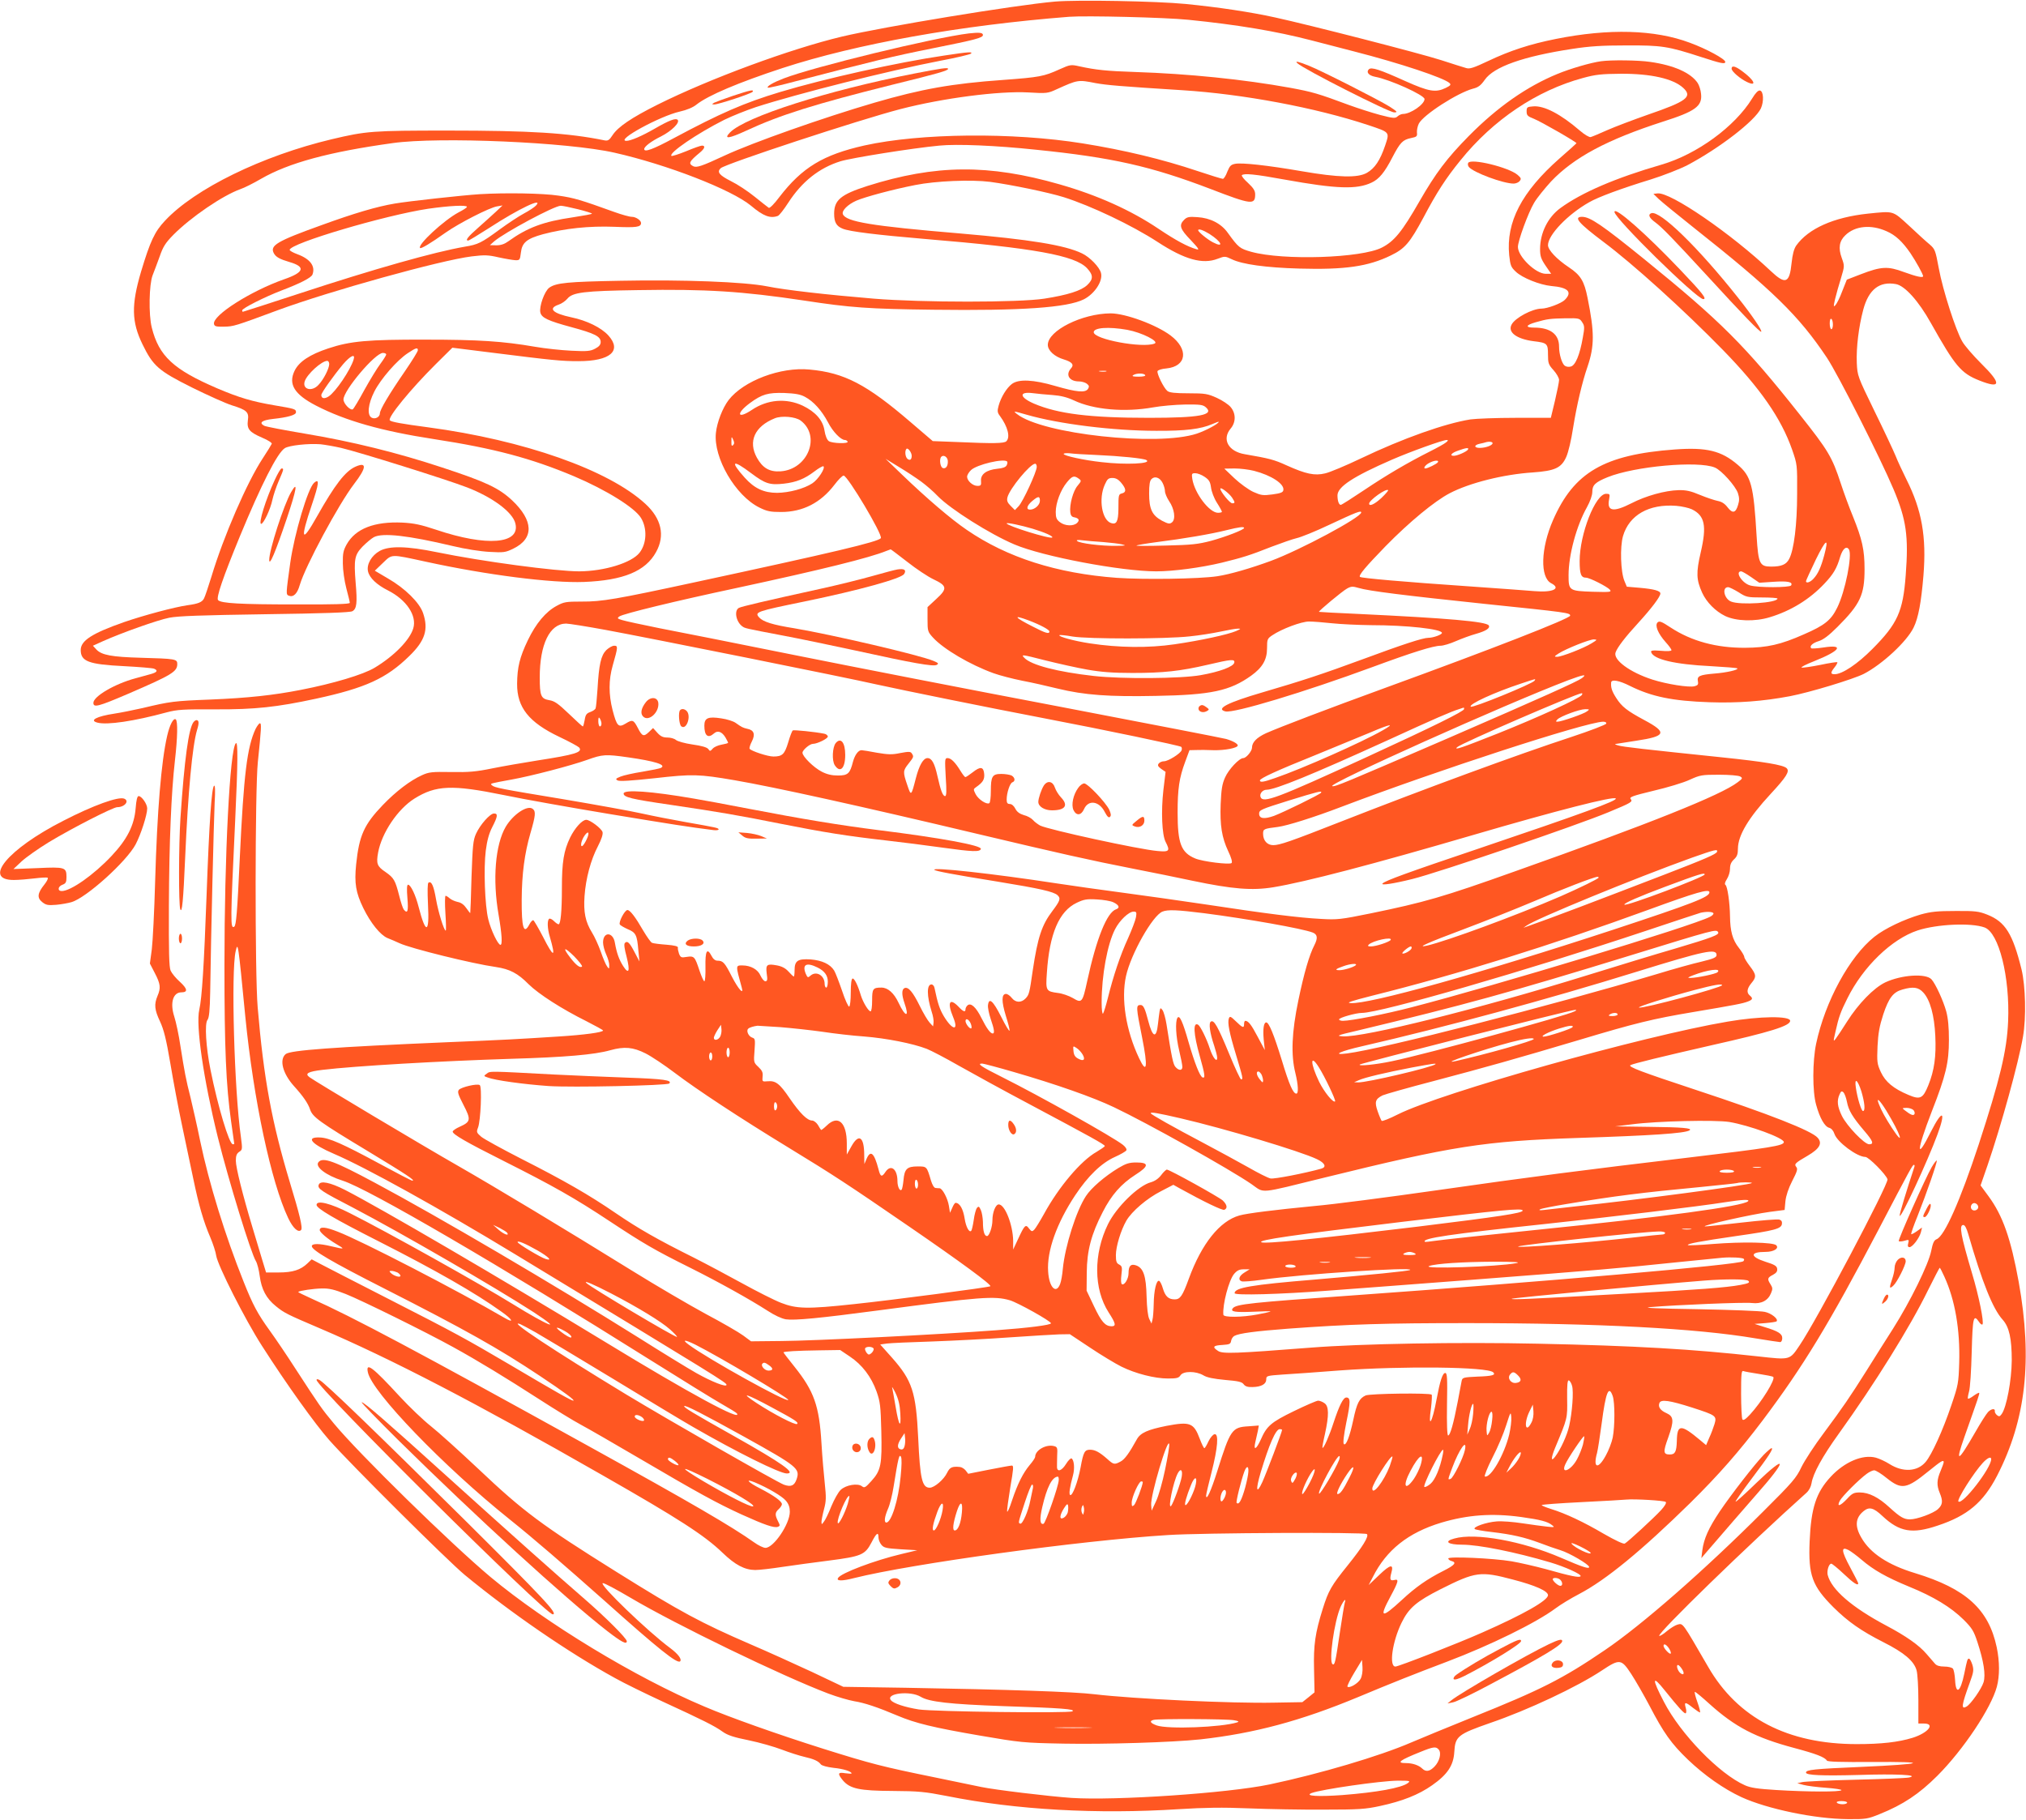 <?xml version="1.0" standalone="no"?>
<!DOCTYPE svg PUBLIC "-//W3C//DTD SVG 20010904//EN"
 "http://www.w3.org/TR/2001/REC-SVG-20010904/DTD/svg10.dtd">
<svg version="1.0" xmlns="http://www.w3.org/2000/svg"
 width="1280pt" height="1150pt" viewBox="0 0 1280 1150"
 preserveAspectRatio="xMidYMid meet">
<g transform="translate(0,1150) scale(0.1,-0.1)"
fill="#ff5722" stroke="none">
<path d="M6665 11490 c-259 -23 -1077 -158 -1345 -221 -327 -78 -834 -265
-1165 -430 -166 -83 -251 -141 -285 -193 -20 -31 -29 -37 -50 -33 -230 47
-471 62 -990 62 -478 0 -516 -3 -735 -55 -437 -104 -864 -312 -1053 -515 -65
-69 -93 -129 -151 -322 -62 -210 -60 -316 9 -458 67 -138 102 -168 312 -273
101 -50 215 -101 253 -113 94 -29 109 -43 101 -95 -7 -55 9 -74 89 -109 39
-16 64 -33 62 -39 -3 -7 -28 -48 -57 -92 -99 -150 -248 -494 -324 -747 -20
-65 -41 -127 -47 -138 -12 -24 -37 -34 -104 -43 -84 -12 -277 -64 -402 -107
-202 -71 -273 -117 -273 -176 0 -72 50 -91 273 -102 95 -5 180 -12 190 -16 27
-11 20 -23 -20 -34 -21 -6 -65 -18 -98 -27 -130 -35 -265 -114 -265 -155 0
-32 32 -23 219 57 278 120 311 140 311 189 0 31 -12 33 -230 39 -184 5 -248
17 -281 52 l-22 24 64 29 c119 53 343 133 419 148 57 11 202 16 605 22 368 5
537 11 551 19 28 15 32 53 21 179 -12 149 -7 177 44 230 24 24 56 51 71 59 55
29 216 11 498 -56 79 -19 175 -34 232 -37 91 -5 101 -4 152 21 131 64 127 177
-9 305 -84 78 -164 116 -441 207 -284 94 -568 164 -867 214 -130 22 -247 44
-258 50 -35 19 -15 35 56 43 94 10 145 25 145 42 0 20 -5 22 -136 44 -141 24
-222 48 -361 107 -277 119 -369 204 -414 384 -21 82 -17 273 5 330 10 25 30
79 45 120 21 61 36 85 86 136 111 112 312 249 424 289 24 8 82 37 130 65 175
101 429 170 833 226 293 41 1107 6 1401 -61 332 -75 739 -233 862 -335 78 -66
122 -82 170 -64 9 4 38 41 65 83 86 133 195 220 330 262 68 21 454 83 625 99
110 11 355 1 610 -26 482 -49 726 -104 1103 -248 259 -100 282 -102 282 -34 0
23 -11 40 -45 72 -26 23 -43 45 -39 49 14 13 80 7 272 -28 327 -59 454 -63
547 -19 48 22 83 65 132 160 49 94 65 111 119 122 35 7 39 11 36 35 -1 15 4
40 12 56 29 56 245 195 343 221 33 8 49 21 73 55 57 83 244 149 553 196 109
17 188 22 342 22 223 1 263 -5 472 -73 126 -41 153 -47 153 -31 0 18 -120 83
-224 121 -221 83 -511 91 -846 24 -165 -33 -290 -74 -427 -139 -93 -44 -118
-52 -140 -45 -16 4 -86 27 -158 50 -137 44 -830 222 -1050 270 -155 34 -353
64 -565 85 -185 18 -684 27 -825 15z m843 -115 c308 -31 554 -72 777 -130 50
-13 171 -44 270 -70 292 -75 568 -167 603 -200 11 -10 6 -16 -25 -31 -63 -30
-105 -23 -253 43 -164 74 -216 91 -232 75 -18 -18 -1 -39 39 -47 94 -17 313
-116 313 -141 0 -33 -88 -94 -136 -94 -10 0 -25 -7 -34 -15 -15 -14 -27 -13
-112 9 -52 14 -139 42 -194 62 -199 74 -232 83 -371 109 -298 54 -646 89 -979
100 -182 6 -250 13 -355 36 -53 12 -58 11 -125 -19 -99 -45 -127 -50 -356 -67
-324 -23 -515 -57 -814 -144 -322 -94 -767 -251 -944 -333 -148 -69 -179 -79
-201 -68 -31 17 -26 29 44 87 30 25 35 43 12 43 -8 0 -54 -16 -101 -36 -47
-19 -89 -32 -92 -29 -19 18 163 142 334 228 49 24 139 60 199 80 266 86 843
231 1165 293 102 19 189 40 194 45 14 13 -11 12 -169 -12 -294 -43 -752 -145
-1035 -230 -229 -69 -378 -134 -675 -293 -128 -69 -185 -90 -185 -68 0 16 45
50 106 80 67 34 122 88 105 105 -12 12 -53 -3 -143 -55 -85 -49 -154 -78 -181
-78 -71 2 213 157 338 185 44 10 83 26 105 44 73 58 264 139 544 231 469 153
1122 270 1811 324 106 8 607 -4 753 -19z m-587 -400 c72 -13 154 -20 549 -45
382 -24 841 -110 1173 -220 140 -47 137 -43 108 -130 -32 -94 -65 -143 -115
-172 -58 -33 -179 -30 -411 10 -220 38 -379 55 -421 47 -27 -5 -35 -13 -50
-50 -9 -25 -22 -45 -28 -45 -7 0 -78 22 -159 49 -223 75 -465 133 -727 175
-443 71 -1025 65 -1378 -13 -262 -59 -394 -139 -538 -326 -32 -43 -61 -72 -67
-68 -6 4 -46 35 -89 70 -43 35 -110 79 -149 98 -75 38 -91 58 -66 82 27 27
878 307 1137 374 267 69 620 115 806 105 117 -7 124 -6 180 20 133 60 135 61
245 39z m-4766 -2305 c112 -26 668 -200 797 -250 160 -62 287 -156 304 -227
33 -131 -181 -148 -501 -40 -96 32 -139 41 -212 45 -178 8 -297 -38 -353 -138
-21 -38 -25 -57 -24 -120 0 -42 10 -111 22 -157 12 -45 22 -86 22 -92 0 -8
-103 -11 -342 -10 -353 0 -470 7 -490 27 -14 14 31 144 137 402 137 331 237
528 284 558 27 18 150 31 226 25 28 -3 86 -13 130 -23z"/>
<path d="M6122 11289 c-222 -27 -981 -211 -1172 -285 -65 -25 -108 -50 -99
-58 2 -3 81 15 174 40 496 129 613 158 869 209 269 54 316 66 316 84 0 15 -23
17 -88 10z"/>
<path d="M8196 11101 c38 -37 579 -311 612 -311 24 0 21 4 -28 36 -69 43 -423
223 -509 258 -67 27 -92 33 -75 17z"/>
<path d="M5775 11035 c-548 -107 -1063 -272 -1162 -371 -44 -45 -10 -41 103
11 211 98 430 167 919 289 293 72 355 90 355 101 0 10 -45 3 -215 -30z"/>
<path d="M4632 10895 c-56 -19 -110 -39 -120 -44 -16 -10 -16 -10 1 -11 26 0
235 69 242 80 10 16 -14 11 -123 -25z"/>
<path d="M2245 8551 c-64 -29 -129 -113 -244 -317 -96 -171 -106 -145 -31 76
46 136 49 169 15 140 -39 -32 -125 -322 -151 -505 -28 -201 -28 -201 -9 -209
29 -11 53 12 69 68 35 119 245 510 343 638 80 104 82 142 8 109z"/>
<path d="M1736 8468 c-57 -123 -105 -278 -86 -278 15 0 59 93 71 152 6 28 24
82 40 119 33 76 33 79 18 79 -6 0 -25 -33 -43 -72z"/>
<path d="M1839 8390 c-46 -79 -140 -371 -138 -429 1 -40 39 50 110 260 64 190
73 247 28 169z"/>
<path d="M10115 11113 c-66 -9 -195 -47 -275 -80 -195 -80 -380 -210 -560
-392 -139 -141 -209 -234 -312 -413 -110 -192 -159 -252 -237 -292 -129 -67
-623 -83 -826 -27 -73 21 -80 26 -148 120 -42 59 -111 94 -192 99 -54 4 -66 1
-84 -17 -34 -34 -26 -58 42 -128 49 -52 57 -64 37 -58 -57 16 -131 56 -240
129 -175 118 -387 213 -625 281 -449 129 -784 126 -1215 -10 -168 -54 -210
-89 -210 -175 0 -54 14 -79 54 -95 43 -18 214 -39 521 -65 688 -57 948 -104
1023 -185 40 -43 40 -69 1 -106 -38 -36 -124 -63 -271 -86 -160 -25 -771 -25
-1078 0 -299 25 -556 54 -675 78 -142 28 -529 43 -925 35 -334 -6 -407 -13
-450 -44 -30 -22 -65 -120 -56 -157 8 -33 48 -52 196 -92 148 -40 185 -59 185
-94 0 -17 -10 -29 -35 -42 -30 -16 -51 -18 -150 -13 -63 3 -167 14 -230 25
-203 35 -355 45 -690 45 -366 1 -476 -9 -615 -55 -118 -39 -186 -84 -214 -142
-41 -85 -1 -149 136 -220 186 -96 415 -161 748 -212 376 -58 610 -120 881
-234 203 -86 385 -199 424 -264 40 -66 36 -162 -10 -220 -50 -63 -221 -116
-380 -117 -147 0 -612 62 -900 121 -189 39 -301 41 -361 8 -52 -29 -84 -85
-74 -129 9 -41 55 -85 127 -121 116 -59 183 -159 159 -239 -22 -74 -121 -175
-244 -249 -71 -43 -261 -100 -467 -140 -174 -34 -332 -51 -569 -61 -233 -9
-255 -12 -431 -54 -58 -13 -137 -29 -177 -35 -113 -17 -162 -43 -107 -57 62
-16 231 9 437 65 69 18 104 20 310 19 248 -1 386 14 632 67 315 68 447 129
591 270 100 97 122 168 87 271 -22 66 -114 157 -222 219 l-83 49 51 49 c60 57
45 57 271 8 385 -84 794 -136 1000 -128 249 10 389 68 455 189 58 104 34 211
-67 304 -233 215 -768 403 -1373 484 -166 22 -232 34 -242 44 -17 16 132 198
290 355 l105 104 248 -31 c390 -49 442 -54 549 -54 200 0 276 65 189 162 -45
50 -137 95 -234 115 -118 25 -150 56 -81 80 19 6 43 23 55 37 33 41 105 50
449 55 427 7 654 -7 1047 -66 293 -45 408 -53 816 -58 558 -7 847 13 952 66
68 35 121 115 108 166 -9 37 -71 101 -120 124 -107 52 -328 88 -771 126 -561
47 -721 74 -740 122 -8 22 31 61 85 85 55 24 234 72 373 99 130 26 353 35 472
20 134 -18 370 -67 466 -97 173 -55 430 -177 593 -283 170 -111 284 -143 379
-106 45 17 47 17 89 -3 66 -32 214 -53 428 -59 286 -8 434 13 577 83 89 43
120 79 207 241 84 159 141 247 233 360 207 257 482 441 773 520 80 22 117 26
240 27 190 1 331 -31 394 -89 61 -56 24 -85 -224 -170 -91 -32 -205 -75 -255
-97 -49 -22 -97 -42 -105 -44 -8 -3 -39 15 -69 41 -122 105 -225 158 -293 153
-40 -3 -43 -5 -43 -32 0 -25 6 -31 47 -47 41 -16 268 -146 268 -154 0 -1 -48
-45 -107 -96 -239 -211 -339 -402 -318 -612 7 -64 11 -75 41 -103 41 -40 153
-84 224 -91 108 -9 136 -38 86 -88 -22 -22 -110 -55 -147 -55 -57 0 -167 -58
-189 -101 -26 -48 31 -91 140 -105 85 -10 90 -15 90 -84 0 -54 3 -64 35 -99
19 -21 35 -49 35 -62 0 -12 -12 -71 -26 -131 l-26 -108 -221 0 c-122 0 -251
-5 -287 -10 -162 -26 -425 -119 -691 -246 -96 -46 -199 -89 -227 -95 -66 -16
-122 -4 -242 50 -81 37 -109 44 -265 71 -104 17 -147 94 -90 162 34 40 34 96
0 136 -13 16 -52 42 -87 58 -58 26 -73 29 -179 29 -85 0 -121 4 -134 15 -23
19 -67 109 -62 125 3 7 28 15 56 17 129 13 142 121 27 208 -90 68 -286 140
-379 140 -181 -1 -397 -109 -397 -199 0 -36 43 -75 101 -92 53 -16 67 -34 45
-57 -36 -41 -10 -82 51 -82 16 0 38 -6 49 -14 15 -12 17 -18 8 -33 -17 -26
-71 -21 -206 18 -140 41 -232 45 -275 13 -33 -25 -69 -83 -84 -138 -9 -33 -8
-43 9 -65 49 -67 66 -133 40 -159 -14 -14 -82 -15 -309 -5 l-156 6 -139 119
c-278 239 -419 313 -639 333 -183 18 -418 -71 -512 -193 -38 -50 -73 -140 -80
-207 -17 -157 124 -398 275 -472 48 -24 70 -28 137 -28 137 0 250 58 337 172
24 32 50 58 58 58 25 0 248 -374 235 -395 -14 -23 -298 -90 -1180 -280 -491
-106 -584 -122 -709 -121 -100 0 -113 -2 -159 -27 -69 -37 -131 -111 -182
-217 -52 -108 -67 -172 -68 -275 -1 -150 74 -244 267 -336 62 -29 118 -60 125
-67 24 -30 -25 -45 -264 -82 -88 -14 -216 -36 -285 -50 -102 -21 -150 -25
-260 -23 -121 2 -140 0 -184 -20 -75 -34 -163 -101 -247 -188 -119 -124 -150
-193 -169 -376 -12 -119 -2 -178 45 -275 47 -96 108 -171 153 -190 21 -8 55
-23 77 -33 71 -33 459 -129 608 -150 87 -13 138 -39 207 -109 63 -62 209 -156
366 -234 57 -29 104 -55 104 -58 0 -12 -121 -28 -280 -38 -265 -17 -335 -21
-700 -36 -727 -31 -996 -51 -1025 -75 -42 -35 -19 -123 52 -202 58 -64 89
-109 102 -148 16 -48 59 -79 366 -264 246 -149 302 -186 280 -186 -6 0 -98 48
-205 106 -235 127 -321 165 -379 167 -93 4 -54 -42 88 -103 201 -86 668 -345
1144 -634 1303 -791 1337 -812 1337 -826 0 -17 -92 19 -190 74 -55 31 -221
133 -370 227 -538 337 -1258 760 -1660 975 -259 139 -330 165 -358 131 -24
-29 48 -84 153 -117 160 -50 995 -537 1950 -1137 193 -121 392 -244 443 -273
51 -29 95 -56 98 -61 33 -53 -297 125 -831 451 -674 410 -1420 846 -1646 962
-93 47 -155 60 -165 33 -10 -25 12 -40 221 -148 303 -159 894 -501 1138 -659
195 -128 90 -86 -133 52 -207 128 -795 457 -1030 575 -122 62 -210 84 -210 52
0 -22 108 -86 390 -229 368 -187 611 -326 777 -445 72 -50 85 -78 19 -39 -286
167 -905 488 -1053 544 -76 30 -113 33 -113 10 0 -14 48 -55 104 -88 58 -34
55 -35 -29 -15 -78 19 -125 19 -125 1 0 -25 126 -99 455 -266 521 -265 725
-380 985 -553 158 -105 227 -157 212 -157 -12 0 -108 54 -397 225 -284 167
-346 201 -765 415 -212 108 -409 210 -438 225 l-53 28 -27 -26 c-43 -41 -93
-57 -181 -57 l-80 0 -25 82 c-14 46 -41 137 -61 203 -62 206 -105 378 -105
421 0 31 5 45 21 56 21 13 21 17 11 94 -42 291 -63 1048 -33 1174 14 61 15 59
61 -415 52 -525 163 -1045 271 -1272 30 -63 63 -93 81 -75 12 12 -8 96 -72
306 -113 376 -164 651 -202 1101 -18 205 -17 1381 1 1550 22 212 24 245 13
245 -5 0 -17 -16 -27 -35 -54 -115 -75 -287 -100 -815 -16 -347 -23 -427 -35
-435 -25 -16 -25 25 6 675 17 364 18 498 4 484 -38 -38 -72 -709 -72 -1404 0
-524 10 -757 42 -985 11 -77 20 -141 20 -142 0 -2 -4 -3 -9 -3 -23 0 -95 240
-141 470 -29 143 -38 294 -19 316 10 13 15 58 17 178 5 365 23 1079 28 1191 5
84 3 117 -4 110 -15 -15 -30 -225 -47 -695 -16 -438 -29 -646 -46 -720 -23
-99 27 -441 117 -805 69 -277 210 -735 241 -784 8 -13 19 -55 24 -94 11 -83
41 -141 102 -190 53 -43 69 -51 280 -141 447 -191 981 -468 1785 -928 480
-274 643 -379 757 -489 80 -77 139 -108 206 -109 25 0 104 9 175 20 71 10 203
29 294 40 201 26 225 36 265 112 32 62 45 72 45 34 0 -13 8 -34 18 -46 16 -20
31 -23 123 -29 l104 -6 -100 -24 c-169 -40 -381 -120 -400 -151 -13 -20 24
-21 101 -1 359 90 1430 238 1984 272 214 14 1244 19 1256 6 14 -14 -27 -80
-121 -197 -104 -129 -122 -160 -158 -275 -48 -153 -59 -229 -55 -384 l3 -144
-38 -31 -39 -31 -176 -3 c-266 -6 -892 24 -1137 53 -128 16 -555 30 -1193 41
l-394 6 -198 94 c-110 51 -284 130 -387 174 -314 136 -440 203 -848 458 -472
295 -588 381 -873 651 -118 111 -253 233 -300 270 -48 38 -136 122 -196 187
-171 186 -216 220 -202 154 24 -124 480 -597 896 -930 150 -120 341 -285 600
-515 342 -306 459 -399 477 -382 12 13 -12 46 -63 84 -142 105 -450 402 -426
410 7 3 85 -39 175 -92 289 -171 958 -495 1251 -606 56 -21 129 -42 163 -48
64 -10 148 -38 273 -91 113 -48 229 -76 520 -126 257 -44 273 -46 530 -51 261
-5 688 8 865 27 339 38 632 116 995 267 210 88 364 149 560 223 275 104 566
247 688 338 29 22 96 63 150 91 169 89 392 272 701 575 182 180 308 324 457
521 257 342 420 610 732 1205 204 390 215 410 224 410 4 0 5 -6 3 -12 -48
-145 -96 -301 -93 -310 7 -20 177 346 239 515 55 149 31 160 -41 18 -96 -192
-93 -127 5 127 89 227 108 309 108 452 0 79 -5 135 -17 180 -19 68 -67 173
-93 202 -36 39 -189 29 -292 -19 -73 -35 -170 -135 -241 -247 -30 -48 -63 -97
-72 -109 -16 -21 -16 -18 -2 43 21 95 33 127 75 211 100 202 281 376 444 430
122 40 338 50 423 19 91 -33 161 -314 149 -594 -8 -187 -52 -367 -186 -778
-117 -355 -216 -579 -266 -598 -16 -6 -24 -24 -34 -74 -17 -85 -132 -319 -241
-491 -46 -71 -120 -190 -166 -263 -111 -176 -149 -231 -272 -397 -58 -77 -121
-174 -141 -215 -32 -68 -55 -95 -241 -280 -372 -372 -767 -718 -1002 -877
-266 -181 -403 -250 -834 -423 -153 -62 -329 -134 -389 -160 -199 -86 -577
-198 -895 -265 -263 -55 -972 -103 -1250 -85 -144 10 -484 51 -570 69 -25 5
-157 32 -295 61 -329 67 -403 86 -705 181 -285 90 -590 198 -749 266 -435 183
-1003 528 -1351 818 -251 210 -833 780 -990 970 -79 95 -90 111 -244 348 -52
81 -125 189 -162 240 -76 105 -107 163 -165 309 -116 290 -218 619 -275 892
-19 94 -47 215 -60 270 -30 118 -38 162 -64 326 -10 69 -28 153 -39 187 -28
86 -8 153 45 153 42 0 39 22 -9 66 -26 23 -52 55 -59 71 -10 21 -12 120 -11
408 2 410 15 715 38 918 17 148 19 253 5 262 -15 9 -38 -35 -54 -105 -37 -161
-63 -469 -76 -923 -5 -185 -15 -377 -21 -426 l-12 -89 31 -60 c36 -69 39 -94
17 -145 -22 -53 -19 -87 16 -161 24 -52 39 -111 65 -264 18 -108 51 -285 74
-392 23 -107 54 -259 71 -337 35 -169 65 -272 108 -372 17 -40 34 -92 37 -115
10 -63 182 -403 288 -568 156 -244 336 -495 426 -597 138 -156 747 -761 855
-851 291 -240 656 -491 951 -653 55 -31 190 -97 300 -148 252 -116 329 -154
380 -191 31 -22 70 -35 165 -54 68 -14 162 -41 209 -59 47 -18 110 -38 140
-45 62 -14 90 -27 106 -48 6 -8 39 -17 80 -22 63 -6 114 -23 114 -35 0 -3 -18
-2 -40 1 -47 8 -50 -2 -15 -45 45 -53 105 -66 315 -67 164 -1 203 -5 342 -32
439 -88 949 -116 1468 -83 160 10 273 12 440 5 124 -5 338 -9 475 -8 219 0
263 3 354 23 140 30 244 71 329 131 97 68 135 125 140 210 6 100 22 112 228
184 237 81 549 228 704 331 113 75 123 74 186 -22 28 -43 79 -132 114 -198 91
-175 139 -242 244 -343 105 -100 226 -185 338 -237 164 -75 466 -138 673 -139
113 -1 125 1 201 32 147 59 249 127 364 242 164 164 340 428 376 563 18 68 18
158 -1 249 -51 240 -194 370 -515 468 -172 52 -284 126 -340 224 -43 73 -38
126 14 168 35 29 63 22 119 -31 108 -101 188 -115 350 -60 187 62 287 146 374
314 183 355 225 732 137 1225 -50 275 -101 420 -191 542 l-50 68 44 127 c86
251 196 648 224 813 21 120 16 319 -9 424 -56 227 -103 302 -217 347 -53 21
-76 24 -200 23 -115 0 -154 -4 -220 -22 -106 -31 -228 -89 -293 -141 -157
-125 -311 -408 -368 -676 -23 -111 -24 -300 0 -385 23 -84 54 -139 83 -146 14
-4 26 -18 33 -39 17 -51 143 -145 195 -145 21 0 130 -110 140 -141 9 -28 -448
-892 -555 -1049 -64 -95 -57 -93 -265 -70 -415 46 -773 67 -1390 80 -500 11
-1116 0 -1435 -25 -474 -37 -556 -40 -584 -21 -39 25 -32 35 27 38 45 3 52 6
55 26 2 12 11 26 20 31 31 17 133 30 342 46 381 28 611 35 1129 35 826 0 1449
-33 1820 -96 80 -13 151 -24 158 -24 7 0 13 11 13 25 0 28 -25 44 -115 71
l-60 19 67 5 c36 3 69 8 72 11 14 14 -32 51 -74 60 -25 6 -216 13 -425 17
-255 4 -354 8 -300 13 160 14 597 32 644 26 58 -7 101 15 120 62 11 26 11 34
-3 56 -22 34 -20 42 15 60 22 12 29 22 27 38 -2 18 -17 27 -75 45 -98 32 -98
62 1 62 52 0 88 22 68 42 -19 19 -214 23 -400 8 -84 -7 -155 -10 -158 -7 -8 8
76 24 304 57 246 35 286 46 290 77 2 14 -3 23 -16 27 -10 4 -119 -5 -241 -19
-122 -14 -225 -25 -229 -24 -30 4 296 77 410 92 l93 12 5 55 c4 36 19 81 43
128 31 60 36 76 26 88 -15 19 -9 25 72 72 75 44 94 78 63 113 -39 45 -307 150
-774 304 -339 112 -427 145 -409 155 18 10 199 54 514 126 369 83 495 122 495
154 0 32 -191 30 -395 -5 -538 -91 -1809 -449 -2083 -586 -53 -27 -99 -45
-103 -41 -3 4 -15 31 -25 60 -21 60 -15 78 31 101 15 7 163 49 328 92 329 87
514 139 917 259 350 105 464 133 715 175 272 46 314 54 348 67 31 12 33 20 12
38 -22 18 -18 44 10 78 33 39 32 53 -10 108 -19 25 -35 51 -35 58 0 7 -15 33
-34 57 -40 50 -55 106 -56 199 -1 84 -16 191 -29 199 -6 4 -3 18 9 36 11 17
20 46 20 66 0 25 7 42 25 59 20 18 25 34 25 69 1 83 67 194 207 345 100 108
121 142 101 162 -21 21 -141 41 -411 69 -490 51 -626 66 -653 75 -16 4 -24 9
-19 9 6 1 66 10 134 21 187 28 196 52 50 130 -110 59 -143 85 -178 140 -27 42
-35 66 -32 98 2 21 50 13 119 -22 137 -68 268 -95 502 -103 179 -6 338 6 508
38 126 24 399 107 467 141 116 60 272 204 315 293 30 61 48 160 62 328 20 245
-10 414 -107 607 -23 47 -55 114 -69 150 -15 36 -75 164 -134 284 -106 218
-107 221 -111 302 -4 99 12 229 41 338 34 127 102 180 206 161 56 -10 143
-106 221 -246 153 -272 190 -317 306 -363 138 -55 142 -21 12 107 -51 51 -105
113 -120 140 -41 70 -123 325 -148 462 -21 113 -24 121 -57 150 -20 16 -78 69
-130 118 -107 98 -94 94 -262 77 -215 -23 -375 -94 -452 -202 -14 -21 -23 -54
-29 -110 -13 -129 -39 -138 -132 -50 -250 236 -634 500 -715 490 l-26 -3 34
-33 c19 -18 116 -97 214 -175 508 -402 671 -562 848 -827 70 -105 336 -630
421 -831 81 -192 96 -297 77 -544 -17 -229 -52 -306 -210 -465 -94 -95 -191
-160 -239 -160 -27 0 -27 10 0 44 12 15 19 29 17 32 -3 2 -51 -5 -107 -17 -55
-11 -109 -19 -118 -17 -9 2 27 20 80 41 163 65 192 107 58 86 -40 -6 -75 -8
-78 -5 -13 13 8 33 47 45 29 9 63 34 119 90 144 144 171 202 171 365 0 122
-15 188 -73 332 -25 60 -59 154 -77 209 -55 168 -79 208 -259 435 -345 436
-500 591 -981 981 -269 218 -344 269 -395 269 -56 0 -22 -40 135 -158 186
-139 507 -429 755 -683 236 -242 368 -432 437 -629 33 -95 33 -96 32 -280 0
-194 -20 -354 -50 -411 -18 -36 -49 -49 -114 -49 -73 0 -81 18 -92 193 -19
321 -34 378 -120 451 -103 88 -196 111 -398 96 -445 -33 -636 -144 -768 -446
-78 -178 -83 -362 -12 -399 66 -34 10 -60 -106 -50 -33 3 -223 17 -424 31
-395 27 -670 51 -678 59 -10 10 36 64 162 194 151 154 309 284 404 334 126 66
341 120 527 132 138 10 179 28 210 97 14 31 32 108 44 187 23 142 57 287 91
385 44 130 44 216 0 434 -21 106 -44 144 -118 193 -78 52 -132 110 -132 140 0
64 124 194 260 271 57 33 203 87 389 144 80 25 184 66 231 90 204 108 427 280
465 359 20 44 17 109 -6 113 -11 2 -28 -15 -49 -50 -109 -178 -349 -353 -572
-418 -293 -85 -506 -177 -640 -275 -79 -58 -128 -157 -128 -259 0 -45 6 -62
35 -105 l35 -51 -34 0 c-64 0 -176 109 -176 170 0 38 65 216 102 278 18 31 67
91 107 135 145 153 356 265 706 378 205 65 251 98 242 176 -2 24 -12 54 -21
68 -43 65 -151 113 -301 134 -73 11 -247 13 -310 4z m1804 -1074 c56 -24 101
-66 151 -139 35 -52 80 -133 80 -145 0 -12 -41 -3 -121 26 -102 38 -143 36
-273 -14 l-88 -34 -29 -73 c-15 -41 -35 -80 -43 -88 -13 -14 -13 -9 -2 39 7
30 24 89 37 131 23 77 23 78 5 128 -23 63 -16 107 23 144 61 59 162 69 260 25z
m-4278 -17 c78 -50 95 -91 22 -53 -35 18 -93 66 -93 76 0 12 30 2 71 -23z
m2355 -558 c15 -22 16 -33 4 -97 -19 -110 -47 -176 -76 -183 -13 -4 -31 -1
-39 6 -18 15 -35 73 -35 120 0 78 -55 120 -157 120 -59 0 -54 16 10 34 73 21
91 23 189 25 84 1 88 0 104 -25z m1584 -15 c0 -16 -4 -29 -10 -29 -5 0 -10 16
-10 36 0 21 4 33 10 29 6 -3 10 -19 10 -36z m-4458 -33 c92 -17 205 -74 172
-87 -77 -30 -384 27 -384 72 0 29 93 36 212 15z m-4482 -129 c0 -8 -37 -67
-82 -133 -100 -145 -158 -243 -158 -266 0 -23 -30 -39 -52 -27 -30 16 -23 86
17 165 40 79 143 198 212 243 51 34 63 37 63 18z m-200 -27 c0 -5 -17 -32 -37
-59 -21 -28 -66 -102 -101 -165 -34 -63 -67 -118 -73 -122 -16 -9 -59 36 -59
62 0 57 200 294 249 294 12 0 21 -4 21 -10z m-206 -32 c-20 -66 -114 -205
-158 -233 -26 -17 -46 -13 -46 9 0 14 74 118 137 194 47 55 80 70 67 30z
m-154 -28 c0 -28 -36 -99 -68 -132 -41 -45 -103 -29 -87 22 14 45 107 130 143
130 6 0 12 -9 12 -20z m4908 -47 c-10 -2 -28 -2 -40 0 -13 2 -5 4 17 4 22 1
32 -1 23 -4z m247 -23 c4 -6 -12 -10 -42 -10 -35 0 -44 3 -33 10 20 13 67 13
75 0z m-2150 -137 c55 -29 106 -86 146 -161 30 -59 81 -112 107 -112 6 0 14
-4 17 -10 9 -15 -98 -12 -119 3 -11 8 -22 34 -27 67 -10 65 -57 118 -138 157
-105 49 -223 39 -321 -27 -93 -62 -102 -23 -11 44 75 55 113 66 216 63 68 -3
100 -8 130 -24z m1565 11 c53 -4 92 -14 135 -34 124 -59 321 -76 500 -44 50 9
140 17 201 18 97 1 114 -1 133 -18 54 -48 -40 -66 -359 -66 -375 0 -576 25
-728 90 -92 40 -96 77 -8 66 28 -4 85 -9 126 -12z m-165 -124 c203 -59 549
-102 820 -102 188 -1 280 11 353 42 23 10 42 17 42 15 0 -12 -82 -56 -139 -75
-247 -82 -976 -3 -1136 124 -26 20 -23 20 60 -4z m-1427 -37 c130 -97 47 -309
-126 -321 -70 -5 -114 21 -150 86 -57 103 -14 198 113 249 44 18 130 10 163
-14z m-426 -155 c-9 -9 -12 -4 -11 23 0 32 1 33 11 11 8 -17 8 -26 0 -34z
m4503 16 c-11 -9 -56 -34 -100 -56 -143 -72 -277 -151 -417 -245 -76 -51 -142
-93 -147 -93 -12 0 -21 25 -21 60 0 54 99 119 345 226 120 52 321 124 345 124
11 -1 10 -4 -5 -16z m295 -4 c0 -14 -44 -30 -81 -30 -37 0 -38 18 -1 26 15 3
32 7 37 9 22 7 45 4 45 -5z m-3670 -80 c0 -24 -11 -32 -27 -19 -14 12 -18 51
-6 63 9 9 33 -23 33 -44z m3514 39 c-8 -13 -67 -39 -89 -39 -30 0 -14 19 28
33 52 19 70 20 61 6z m-2342 -34 c140 -6 294 -21 311 -32 37 -23 -130 -31
-283 -13 -110 12 -240 40 -240 52 0 4 17 6 38 4 20 -3 99 -8 174 -11z m-944
-35 c3 -33 -12 -55 -32 -47 -16 6 -23 57 -9 71 14 14 38 0 41 -24z m-168 -133
c30 -22 78 -63 105 -92 80 -82 330 -240 484 -305 178 -76 675 -170 896 -170
108 0 282 23 415 55 130 32 176 46 315 101 61 23 132 48 158 54 27 6 119 43
205 84 173 81 202 92 202 78 0 -31 -387 -238 -571 -306 -128 -47 -259 -85
-339 -97 -113 -17 -464 -22 -634 -10 -379 28 -693 128 -948 303 -100 68 -254
200 -408 348 l-105 101 85 -52 c47 -28 110 -70 140 -92z m543 127 c3 -4 2 -14
-3 -24 -6 -12 -26 -19 -60 -22 -68 -7 -106 -35 -102 -77 2 -27 -1 -31 -23 -31
-29 0 -65 32 -65 58 0 10 11 29 25 42 37 35 207 75 228 54z m2721 -5 c-6 -10
-65 -39 -79 -39 -15 0 -1 21 23 34 32 18 66 21 56 5z m-4338 -69 c88 -66 117
-76 206 -66 79 9 131 30 193 77 27 21 53 35 57 33 15 -10 -33 -84 -70 -108
-52 -34 -146 -59 -222 -60 -84 0 -144 28 -205 96 -95 106 -78 118 41 28z
m1804 40 c0 -31 -88 -222 -115 -249 l-23 -24 -27 27 c-21 21 -25 33 -20 54 14
55 144 212 175 212 6 0 10 -9 10 -20z m4284 -4 c42 -17 131 -117 146 -162 9
-28 10 -46 1 -74 -15 -52 -35 -56 -66 -16 -18 24 -37 36 -63 41 -20 4 -71 21
-112 38 -59 25 -88 31 -135 30 -85 -2 -207 -36 -298 -83 -114 -58 -156 -51
-141 24 6 34 5 36 -19 36 -67 0 -167 -254 -167 -425 0 -83 9 -105 40 -105 23
0 135 -57 151 -76 12 -15 2 -16 -107 -13 -151 5 -154 7 -154 105 0 127 50 312
116 429 21 38 34 76 34 97 0 43 18 61 97 93 171 69 571 105 677 61z m-2911
-21 c109 -28 193 -83 185 -122 -2 -14 -17 -20 -69 -27 -60 -8 -71 -6 -121 16
-30 14 -84 53 -119 86 l-64 61 65 1 c36 0 92 -7 123 -15z m-312 -38 c28 -19
35 -31 40 -67 3 -25 19 -68 37 -96 18 -28 32 -54 32 -58 0 -3 -11 -6 -25 -6
-54 0 -147 122 -162 213 -5 34 -4 37 19 37 14 0 40 -10 59 -23z m-796 -11 c18
-13 18 -15 -7 -45 -28 -32 -52 -120 -46 -168 2 -19 10 -29 23 -31 31 -6 38
-18 20 -36 -23 -22 -77 -20 -109 5 -21 16 -26 29 -26 64 0 57 31 140 71 188
33 40 45 44 74 23z m530 -27 c8 -15 15 -39 15 -52 0 -13 12 -42 26 -63 34 -49
43 -114 19 -134 -15 -12 -23 -11 -64 10 -62 34 -81 73 -81 172 0 54 4 81 15
91 20 21 53 10 70 -24z m-261 0 c31 -37 33 -59 6 -66 -23 -6 -24 -7 -24 -100
-1 -78 -12 -99 -46 -88 -58 18 -81 153 -40 243 16 36 23 42 49 42 20 0 37 -9
55 -31z m700 -93 c20 -31 20 -36 1 -36 -15 0 -75 74 -75 92 0 14 55 -28 74
-56z m944 -2 c-43 -40 -78 -56 -78 -36 0 21 107 98 120 85 3 -2 -16 -24 -42
-49z m-2158 -18 c0 -27 -33 -56 -62 -56 -27 0 -21 25 13 54 38 32 49 33 49 2z
m4119 -54 c82 -40 95 -104 56 -272 -30 -129 -28 -173 9 -255 28 -61 84 -117
145 -147 69 -33 188 -37 282 -8 133 40 252 113 345 212 57 60 79 97 100 170
16 51 39 71 55 47 23 -34 -23 -267 -74 -369 -39 -79 -79 -111 -210 -168 -147
-65 -231 -84 -372 -85 -181 -1 -339 42 -470 128 -59 39 -71 43 -83 32 -18 -19
3 -70 52 -125 20 -22 36 -44 36 -50 0 -6 -25 -8 -66 -4 -54 4 -66 2 -62 -9 15
-45 149 -77 376 -88 89 -5 165 -11 168 -14 10 -9 -67 -27 -146 -33 -93 -8
-109 -16 -103 -48 4 -21 0 -26 -21 -32 -36 -9 -175 13 -266 42 -143 46 -250
125 -233 172 12 33 62 98 143 186 84 92 140 166 140 186 0 17 -40 28 -130 36
l-82 7 -15 36 c-24 57 -29 215 -9 284 39 133 164 204 336 191 36 -3 80 -13 99
-22z m-4164 -123 c73 -22 130 -47 123 -55 -12 -12 -288 74 -288 89 0 7 91 -12
165 -34z m1335 5 c0 -11 -114 -55 -208 -81 -84 -22 -123 -26 -287 -30 -104 -3
-188 -3 -185 0 3 3 62 13 130 22 168 21 343 51 438 75 81 20 112 24 112 14z
m-890 -89 c47 -4 101 -10 120 -15 29 -7 22 -8 -42 -9 -90 -1 -229 16 -243 31
-7 6 5 8 35 4 25 -3 83 -8 130 -11z m4555 -84 c-21 -77 -39 -117 -68 -148 -20
-22 -47 -31 -47 -15 0 4 28 65 62 136 66 134 84 143 53 27z m-5793 -41 c57
-45 131 -94 165 -110 87 -41 90 -59 19 -124 l-56 -52 0 -77 c0 -74 1 -79 35
-116 66 -72 233 -171 383 -225 39 -14 120 -35 180 -47 59 -11 160 -34 225 -50
169 -41 323 -52 619 -46 350 6 469 32 603 128 71 51 100 101 100 173 0 57 2
61 33 82 59 40 184 87 232 87 25 0 90 -5 145 -11 55 -6 165 -11 245 -12 231 0
450 -25 450 -49 0 -11 -55 -31 -86 -31 -34 0 -160 -41 -419 -137 -247 -91
-377 -134 -630 -208 -219 -64 -297 -104 -233 -120 52 -13 497 121 931 281 249
92 383 134 429 134 16 0 60 13 96 29 37 16 94 37 127 46 63 18 91 36 81 53
-15 25 -260 46 -826 73 -135 6 -246 12 -247 13 -5 4 149 132 177 147 27 15 36
15 74 4 61 -19 295 -48 791 -100 532 -55 545 -57 545 -75 0 -18 -495 -211
-1165 -455 -373 -136 -664 -247 -757 -288 -58 -27 -88 -57 -88 -91 0 -22 -37
-66 -55 -66 -26 0 -93 -72 -115 -122 -19 -42 -24 -76 -28 -168 -5 -136 7 -211
48 -299 19 -39 27 -68 21 -74 -12 -12 -183 9 -230 29 -89 37 -111 95 -111 289
0 151 10 220 48 322 l27 73 40 1 c22 1 72 1 110 -1 73 -2 155 14 155 30 0 11
-32 29 -74 41 -17 5 -492 97 -1056 205 -564 107 -1317 254 -1675 326 -357 72
-740 148 -850 169 -110 22 -215 45 -234 51 -31 9 -33 12 -18 23 23 17 361 99
737 179 543 117 842 191 950 235 14 5 26 10 27 10 1 1 48 -35 105 -79z m5331
-96 l52 -36 90 6 c89 6 124 -1 111 -23 -9 -14 -207 -15 -259 0 -51 14 -98 89
-56 89 5 0 33 -16 62 -36z m-79 -96 c48 -31 55 -33 148 -33 54 0 98 -3 98 -7
0 -27 -235 -43 -293 -19 -44 17 -60 91 -19 91 8 0 38 -15 66 -32z m-4485 -178
c76 -29 131 -59 131 -70 0 -18 -24 -11 -105 31 -117 59 -130 78 -26 39z
m-2673 -60 c282 -52 1512 -299 1714 -345 163 -36 694 -144 1065 -215 372 -71
850 -171 858 -179 4 -4 5 -14 2 -22 -8 -21 -85 -69 -111 -69 -12 0 -27 -6 -33
-14 -9 -11 -6 -18 15 -34 l28 -19 -14 -116 c-15 -134 -9 -281 14 -326 30 -58
24 -65 -51 -58 -117 10 -690 135 -742 161 -14 8 -35 23 -45 35 -11 12 -36 26
-58 31 -26 8 -43 20 -53 40 -9 18 -23 30 -35 30 -15 0 -20 7 -20 28 0 42 20
103 36 109 20 7 17 30 -5 43 -11 5 -40 10 -65 10 -57 0 -66 -15 -66 -109 0
-38 -4 -73 -10 -76 -17 -10 -69 24 -86 57 -15 30 -15 32 2 44 43 30 55 48 52
84 -4 46 -24 49 -73 10 -21 -16 -41 -30 -46 -30 -4 0 -17 17 -30 38 -33 54
-60 82 -82 82 -18 0 -18 -6 -12 -120 6 -88 5 -120 -4 -120 -15 0 -28 36 -48
125 -18 82 -36 115 -63 115 -27 0 -53 -46 -74 -128 -29 -113 -30 -114 -54 -42
-28 82 -28 90 8 135 33 42 34 44 21 64 -8 13 -19 13 -73 3 -52 -11 -77 -10
-148 2 -47 9 -90 16 -97 16 -20 0 -42 -29 -54 -73 -19 -75 -32 -87 -95 -87
-38 0 -69 7 -102 24 -51 26 -122 96 -122 120 0 17 46 56 66 56 27 0 94 33 94
46 0 7 -10 16 -22 18 -59 12 -191 25 -199 21 -5 -3 -18 -37 -29 -75 -23 -76
-37 -90 -94 -90 -36 0 -141 35 -150 49 -3 4 3 25 14 46 23 45 14 72 -28 80
-29 7 -34 9 -75 38 -14 10 -54 23 -90 28 -83 13 -107 3 -107 -46 0 -64 23 -83
61 -49 23 21 50 11 72 -25 9 -16 17 -31 17 -34 0 -3 -18 -8 -41 -12 -23 -4
-48 -15 -57 -26 -14 -16 -17 -17 -27 -2 -8 11 -42 21 -100 29 -48 7 -95 20
-105 29 -9 8 -33 15 -53 15 -28 0 -43 7 -64 30 l-27 30 -27 -26 c-32 -30 -42
-27 -69 26 -27 52 -34 55 -76 29 -47 -29 -57 -18 -84 85 -25 99 -25 190 1 281
34 119 34 125 9 125 -12 0 -34 -13 -50 -28 -33 -34 -46 -89 -55 -246 -4 -59
-9 -114 -12 -121 -2 -8 -18 -18 -34 -24 -23 -8 -30 -17 -35 -50 -4 -23 -9 -41
-12 -41 -3 0 -42 36 -88 80 -68 65 -91 81 -124 86 -52 9 -60 27 -60 143 0 210
63 340 166 341 17 0 130 -18 250 -40z m3984 -7 c-51 -22 -224 -60 -390 -84
-164 -24 -353 -22 -535 6 -99 15 -201 43 -192 52 3 2 41 -1 84 -9 99 -16 584
-16 738 1 61 6 148 20 195 30 47 10 96 19 110 19 22 0 21 -1 -10 -15z m2245
-78 c-50 -31 -189 -85 -218 -85 -19 0 -18 3 10 21 47 30 194 89 223 89 23 -1
21 -3 -15 -25z m-3185 -166 c85 -15 159 -21 285 -21 195 0 299 11 476 52 149
35 172 37 167 13 -5 -25 -93 -58 -213 -79 -123 -22 -499 -25 -675 -5 -231 26
-396 69 -439 115 -21 22 -18 22 131 -16 84 -21 205 -48 268 -59z m3124 -54
c-30 -22 -243 -118 -854 -383 -648 -280 -707 -305 -723 -299 -34 12 1094 518
1488 668 99 37 126 42 89 14z m-299 -16 c-12 -19 -393 -175 -403 -164 -15 15
151 91 318 146 100 33 93 32 85 18z m299 -90 c-12 -21 -282 -144 -530 -243
-227 -90 -281 -109 -258 -87 24 24 756 340 787 341 5 0 5 -5 1 -11z m-744 -89
c0 -14 -194 -110 -625 -308 -560 -257 -645 -289 -661 -248 -8 21 13 46 38 46
54 0 289 96 759 310 312 143 404 183 459 200 14 5 26 9 28 9 1 1 2 -3 2 -9z
m776 -15 c-20 -16 -162 -65 -186 -65 -12 0 -12 2 0 15 21 20 139 64 175 64 28
0 29 -1 11 -14z m-6226 -77 c0 -10 -4 -18 -10 -18 -5 0 -10 15 -10 33 0 24 3
28 10 17 5 -8 10 -23 10 -32z m6348 0 c-2 -7 -101 -45 -219 -84 -342 -112
-923 -326 -1454 -534 -323 -127 -390 -150 -431 -150 -38 0 -64 29 -64 72 0 30
4 32 93 43 60 8 226 60 399 126 613 233 1545 536 1656 539 15 0 22 -5 20 -12z
m-1413 -43 c-131 -75 -505 -241 -679 -301 -74 -26 -96 -29 -96 -15 0 13 104
61 360 164 129 53 282 116 340 140 126 54 158 59 75 12z m-4768 -170 c169 -24
244 -47 210 -66 -7 -5 -60 -15 -118 -25 -57 -9 -120 -23 -139 -31 -30 -12 -33
-16 -18 -24 12 -7 86 -2 235 14 239 27 277 26 505 -13 254 -44 777 -159 1538
-340 510 -121 709 -166 980 -219 113 -22 281 -56 374 -76 253 -53 377 -63 511
-41 201 33 633 146 1265 331 530 155 883 245 898 230 14 -13 -207 -94 -867
-317 -451 -152 -588 -202 -606 -220 -14 -14 67 -2 188 28 169 42 1037 338
1239 422 147 61 155 66 140 84 -9 12 14 20 146 52 86 20 189 51 227 69 66 30
77 32 185 32 66 0 123 -5 134 -11 17 -10 16 -13 -16 -37 -106 -81 -550 -259
-1408 -563 -454 -162 -570 -195 -910 -265 -191 -39 -212 -41 -315 -35 -137 7
-344 33 -725 91 -162 24 -401 58 -530 75 -129 17 -320 44 -425 60 -384 59
-781 103 -762 84 8 -8 111 -28 397 -74 275 -45 356 -64 381 -86 22 -20 17 -35
-32 -100 -67 -88 -93 -167 -124 -374 -21 -146 -23 -155 -46 -179 -27 -28 -63
-27 -87 4 -11 14 -27 25 -36 25 -29 0 -29 -47 -2 -136 15 -47 26 -90 24 -96
-2 -6 -26 34 -53 88 -51 101 -77 124 -83 73 -2 -15 6 -54 17 -87 23 -66 26
-92 13 -92 -15 0 -39 33 -71 97 -34 69 -67 99 -88 81 -7 -6 -13 -17 -13 -24 0
-22 -14 -17 -45 16 -56 58 -72 26 -33 -67 37 -89 -4 -85 -59 6 -27 46 -38 79
-59 179 -2 12 -11 22 -19 22 -31 0 -30 -73 1 -172 9 -26 14 -58 12 -70 l-3
-23 -22 24 c-12 13 -40 60 -62 105 -44 89 -72 122 -96 113 -19 -8 -19 -43 0
-97 32 -91 5 -88 -38 4 -29 62 -68 96 -108 96 -54 0 -59 -7 -59 -81 0 -40 -4
-69 -10 -69 -13 0 -47 56 -61 100 -19 65 -42 111 -53 107 -7 -2 -11 -36 -11
-88 0 -46 -4 -86 -10 -89 -5 -3 -26 42 -45 100 -20 58 -42 115 -50 128 -26 41
-77 64 -149 70 -81 5 -101 -8 -101 -69 0 -21 -2 -39 -5 -39 -3 0 -18 14 -33
31 -19 21 -41 33 -72 39 -65 12 -73 6 -66 -51 6 -40 4 -49 -9 -49 -8 0 -21 16
-30 35 -16 39 -62 65 -114 65 -44 0 -44 3 -5 -139 15 -51 -20 -13 -62 68 -45
89 -56 101 -91 101 -15 0 -28 11 -38 31 -28 53 -40 31 -38 -70 1 -50 -2 -91
-7 -91 -5 0 -18 30 -31 68 -29 88 -33 93 -80 86 -35 -6 -39 -4 -49 20 -5 15
-9 32 -7 39 1 8 -22 14 -73 18 -41 3 -82 8 -91 12 -8 4 -32 38 -54 75 -50 87
-84 132 -101 132 -17 0 -57 -77 -48 -91 3 -6 26 -19 50 -30 51 -21 59 -36 67
-134 l7 -70 -30 57 c-32 62 -46 76 -62 60 -7 -7 -3 -36 11 -88 23 -91 14 -114
-22 -58 -26 41 -41 83 -52 146 -11 71 -75 73 -75 3 0 -18 9 -52 20 -76 11 -24
20 -55 19 -69 0 -23 -1 -24 -13 -7 -8 10 -26 52 -40 93 -15 42 -40 97 -56 122
-42 68 -54 129 -47 230 8 113 40 230 84 314 23 45 33 75 30 90 -6 23 -79 78
-103 78 -26 0 -72 -51 -102 -112 -40 -83 -52 -154 -52 -318 0 -148 -8 -230
-21 -230 -5 0 -18 9 -29 20 -12 12 -25 18 -30 15 -14 -9 -12 -62 4 -115 39
-134 25 -134 -43 0 -28 54 -56 102 -61 105 -5 3 -16 -8 -25 -25 -36 -69 -50
-22 -49 155 1 164 18 292 55 420 33 113 35 138 15 154 -33 27 -124 -34 -171
-113 -66 -113 -84 -333 -45 -556 21 -122 25 -190 12 -190 -16 0 -61 95 -77
161 -22 88 -30 323 -16 434 8 63 20 108 41 149 35 68 37 86 11 86 -25 0 -88
-71 -114 -129 -18 -40 -21 -75 -28 -271 -3 -124 -7 -227 -8 -229 0 -2 -11 11
-24 30 -15 22 -33 36 -55 40 -18 4 -41 14 -51 23 -10 9 -21 16 -26 16 -4 0 -5
-49 -1 -110 4 -60 5 -110 2 -110 -11 0 -47 117 -61 197 -15 87 -29 118 -48
106 -6 -4 -7 -51 -3 -139 10 -184 -14 -190 -59 -15 -19 75 -50 141 -67 141 -7
0 -9 -25 -4 -85 7 -83 1 -101 -23 -72 -6 8 -19 47 -29 88 -25 97 -33 112 -86
149 -54 36 -60 53 -47 124 23 124 124 274 229 340 136 85 238 89 562 23 124
-26 428 -80 675 -121 393 -65 494 -81 653 -101 17 -2 32 0 32 4 0 10 -12 12
-210 47 -80 14 -203 38 -275 54 -71 16 -294 56 -495 90 -399 66 -437 73 -453
89 -11 11 -13 10 128 36 122 22 371 87 475 124 97 35 117 36 257 16z m4379
-224 c-7 -11 -234 -122 -297 -146 -62 -22 -94 -18 -94 14 0 23 12 28 185 82
191 59 215 65 206 50z m-4631 -273 c-4 -13 -14 -34 -23 -48 -23 -37 -29 -5 -7
37 21 37 40 45 30 11z m7133 -100 c-5 -15 -78 -46 -329 -143 -447 -172 -701
-269 -874 -330 l-20 -7 20 14 c60 43 686 300 1045 429 145 51 164 56 158 37z
m-78 -143 c0 -16 -496 -203 -507 -191 -8 8 94 52 257 113 214 80 250 91 250
78z m-670 -20 c0 -7 -119 -65 -242 -119 -280 -121 -714 -281 -843 -311 -73
-16 6 19 233 104 133 50 334 130 445 177 177 76 377 153 400 154 4 0 7 -2 7
-5z m700 -93 c0 -30 -101 -69 -610 -237 -834 -274 -1544 -472 -1657 -463 -30
2 0 12 137 47 538 134 1134 320 1740 541 309 113 390 136 390 112z m-3766 -63
c36 -17 43 -35 18 -44 -58 -18 -125 -185 -183 -453 -30 -138 -34 -142 -91
-108 -24 14 -67 29 -94 32 -76 10 -78 14 -70 127 16 247 77 390 189 443 44 21
63 25 127 21 41 -2 88 -10 104 -18z m573 -69 c272 -35 621 -97 686 -122 31
-12 34 -35 11 -80 -32 -62 -65 -175 -101 -348 -42 -201 -48 -345 -19 -460 18
-74 21 -130 6 -130 -20 0 -45 56 -92 212 -50 162 -81 238 -98 238 -16 0 -22
-41 -16 -109 l7 -66 -45 84 c-41 78 -59 100 -78 101 -5 0 -8 -9 -8 -20 0 -28
-9 -25 -52 17 -32 31 -38 34 -44 19 -10 -27 2 -90 46 -234 43 -143 45 -152 31
-152 -5 0 -39 73 -76 163 -72 174 -95 215 -115 202 -15 -9 -6 -73 21 -152 10
-31 19 -65 19 -76 0 -34 -27 -1 -46 56 -20 63 -60 143 -74 152 -34 21 -30 -57
10 -198 33 -118 36 -141 18 -135 -17 6 -50 89 -89 224 -37 130 -57 173 -70
153 -15 -24 -10 -120 11 -207 11 -46 20 -92 20 -103 0 -24 -22 -25 -43 -1 -15
16 -24 57 -57 269 -6 39 -18 80 -25 90 -13 17 -14 17 -19 -7 -2 -14 -7 -49
-10 -79 -10 -96 -34 -88 -62 20 -20 77 -30 99 -48 99 -30 0 -29 -12 10 -207
37 -186 30 -234 -19 -130 -84 177 -115 375 -83 520 31 140 168 382 230 407 34
14 95 11 263 -10z m-430 -25 c-3 -19 -26 -79 -50 -133 -49 -106 -94 -241 -128
-379 -12 -48 -26 -92 -30 -97 -5 -6 -9 24 -9 70 0 171 36 368 85 463 28 55 86
111 117 111 18 0 20 -4 15 -35z m3648 25 c3 -5 -7 -16 -22 -23 -115 -59 -1339
-430 -1883 -571 -165 -43 -383 -86 -436 -86 -13 0 -24 4 -24 9 0 11 107 41
144 41 119 0 1040 267 1796 519 179 60 334 111 345 114 36 8 74 7 80 -3z m30
-120 c10 -16 -41 -35 -270 -103 -121 -35 -373 -112 -560 -170 -683 -212 -1411
-393 -1541 -385 -45 3 -38 6 91 36 676 162 967 242 1715 472 548 169 553 170
565 150z m-2069 -49 c-8 -13 -94 -41 -125 -41 -18 0 -22 3 -14 11 26 26 153
53 139 30z m132 -53 c-5 -15 -50 -39 -58 -32 -5 6 40 43 53 44 5 0 7 -6 5 -12z
m-5241 -115 c-12 -11 -38 9 -74 56 -52 67 -39 71 24 9 31 -32 54 -61 50 -65z
m7168 73 c0 -15 -17 -23 -95 -42 -53 -12 -179 -47 -280 -78 -676 -202 -1734
-473 -1959 -502 -101 -13 -45 14 97 46 522 120 1161 293 1732 470 430 133 505
149 505 106z m-5680 -79 c44 -22 65 -50 65 -89 0 -21 -4 -38 -10 -38 -5 0 -10
10 -10 23 0 54 -53 85 -90 52 -16 -14 -18 -13 -30 14 -23 58 6 72 75 38z
m3400 14 c-15 -13 -75 -31 -103 -31 -32 0 -24 8 25 25 43 16 92 20 78 6z
m2286 -44 c-11 -11 -132 -36 -171 -36 -21 0 -18 3 15 16 92 36 184 48 156 20z
m29 -82 c0 -14 -501 -150 -525 -141 -13 4 183 66 352 111 121 32 173 41 173
30z m1271 -46 c43 -46 70 -144 76 -275 6 -128 -6 -217 -44 -311 -34 -84 -51
-93 -126 -61 -95 40 -145 82 -174 144 -24 52 -25 64 -21 163 4 82 12 127 36
201 35 105 63 142 122 158 67 19 100 15 131 -19z m-2203 -119 c-44 -26 -940
-271 -1153 -315 -104 -22 -217 -33 -204 -21 9 8 1333 345 1359 345 12 0 12 -2
-2 -9z m272 -20 c0 -5 -15 -10 -32 -10 -25 0 -29 3 -18 10 20 13 50 13 50 0z
m-4088 -55 c6 -14 8 -28 5 -32 -8 -8 -36 26 -37 45 0 21 20 13 32 -13z m-1582
-85 c-12 -22 -40 -28 -40 -7 0 6 10 28 22 47 l23 35 3 -27 c2 -15 -2 -36 -8
-48z m381 60 c73 -6 193 -19 264 -29 72 -11 191 -25 265 -30 139 -11 307 -44
395 -78 28 -11 118 -58 200 -105 83 -47 287 -159 455 -248 381 -203 470 -252
470 -261 0 -4 -24 -20 -52 -37 -98 -55 -238 -220 -332 -392 -26 -47 -54 -92
-62 -100 -13 -13 -17 -12 -33 8 -21 29 -28 22 -70 -69 l-30 -64 0 56 c-2 101
-52 229 -91 229 -20 0 -40 -50 -40 -100 0 -42 -20 -100 -34 -100 -17 0 -26 31
-26 90 -1 25 -6 58 -13 74 -11 24 -14 26 -25 14 -6 -8 -16 -43 -20 -76 -5 -34
-12 -65 -16 -69 -13 -13 -33 25 -41 75 -10 64 -31 101 -58 102 -4 0 -14 -14
-21 -32 l-14 -31 -7 44 c-8 48 -40 108 -58 111 -7 0 -19 1 -27 2 -9 1 -20 20
-28 46 -27 91 -26 90 -85 90 -67 0 -83 -16 -89 -88 -3 -29 -8 -56 -12 -59 -11
-12 -26 19 -26 54 0 77 -42 109 -76 58 -23 -35 -32 -31 -44 18 -27 103 -50
123 -75 65 l-14 -33 -1 57 c0 117 -35 139 -82 53 l-28 -50 0 70 c0 133 -55
183 -126 114 -19 -18 -35 -31 -37 -28 -2 2 -11 16 -20 32 -10 15 -26 27 -36
27 -31 0 -77 46 -141 139 -65 96 -90 114 -141 109 -33 -3 -34 -2 -31 30 3 26
-3 38 -27 61 -29 27 -30 29 -24 103 5 71 4 76 -15 82 -23 8 -39 43 -25 56 7 8
35 16 59 19 5 0 71 -4 145 -9z m5004 0 c-7 -11 -158 -60 -183 -60 -25 1 31 30
98 51 63 20 94 23 85 9z m-245 -75 c0 -11 -304 -97 -492 -139 -118 -26 175 74
344 118 87 23 148 32 148 21z m-2850 -98 c19 -33 6 -45 -28 -26 -20 10 -28 24
-30 49 -3 33 -3 33 20 18 13 -8 30 -27 38 -41z m-2761 7 c39 -20 121 -75 183
-122 141 -107 413 -286 718 -472 290 -177 374 -232 767 -502 319 -219 519
-366 510 -375 -8 -7 -623 -88 -862 -113 -296 -32 -362 -30 -460 8 -44 17 -154
73 -245 123 -91 50 -228 123 -305 162 -233 116 -353 185 -495 282 -168 115
-324 205 -600 345 -119 61 -230 122 -249 137 -30 26 -32 30 -21 58 17 43 26
260 11 269 -17 11 -117 -13 -132 -30 -10 -13 -5 -29 29 -95 49 -94 46 -107
-23 -138 -25 -11 -45 -25 -45 -31 0 -17 82 -65 325 -187 310 -156 446 -233
665 -378 215 -142 285 -183 510 -295 186 -93 379 -201 488 -271 46 -30 89 -50
117 -55 56 -8 214 7 590 57 640 85 728 92 826 63 50 -15 258 -131 259 -145 0
-11 -140 -29 -345 -44 -359 -27 -1156 -67 -1355 -68 l-195 -2 -50 37 c-27 20
-134 82 -238 137 -103 56 -312 178 -465 273 -426 264 -865 528 -1097 661 -221
126 -906 535 -940 561 -31 23 -9 35 81 46 207 25 746 56 1194 70 339 10 526
26 625 54 90 25 144 20 224 -20z m531 6 c0 -16 -4 -30 -10 -30 -5 0 -10 14
-10 30 0 17 5 30 10 30 6 0 10 -13 10 -30z m-110 -25 c0 -14 -4 -25 -10 -25
-5 0 -10 11 -10 25 0 14 5 25 10 25 6 0 10 -11 10 -25z m3832 -68 c37 -58 109
-209 103 -216 -12 -11 -69 59 -101 124 -56 116 -58 181 -2 92z m-1925 -31
c266 -77 499 -159 631 -222 207 -98 733 -392 869 -486 85 -59 36 -63 463 42
809 199 1005 230 1600 250 464 15 675 29 704 48 23 14 -48 20 -254 22 l-215 3
105 13 c160 21 524 29 615 15 126 -21 345 -101 345 -127 0 -23 -81 -36 -610
-99 -642 -76 -999 -122 -1585 -206 -308 -44 -654 -89 -770 -99 -249 -24 -426
-46 -475 -60 -124 -35 -238 -178 -319 -399 -40 -110 -55 -131 -89 -131 -40 0
-60 19 -75 69 -7 25 -18 46 -24 48 -17 6 -33 -61 -34 -147 -1 -41 -4 -86 -8
-99 l-6 -24 -14 29 c-9 18 -15 71 -17 142 -3 130 -20 181 -67 197 -33 11 -47
-3 -47 -50 0 -35 -26 -78 -42 -69 -6 4 -7 27 -3 60 6 47 4 54 -14 64 -17 8
-21 20 -21 59 0 55 31 157 66 218 35 60 131 142 220 187 l77 40 41 -23 c154
-85 268 -140 281 -135 22 9 18 32 -10 59 -26 23 -336 195 -353 195 -5 0 -22
-16 -36 -35 -17 -22 -40 -38 -65 -45 -79 -21 -218 -157 -271 -265 -92 -188
-91 -409 4 -557 46 -71 49 -88 18 -88 -40 1 -64 29 -110 126 l-47 99 1 115 c1
138 29 243 101 382 55 108 116 177 206 235 87 55 88 78 6 78 -45 0 -66 -7
-113 -35 -86 -52 -172 -126 -205 -177 -61 -92 -132 -316 -146 -458 -3 -38 -11
-82 -17 -97 -25 -68 -70 -23 -76 78 -9 130 55 307 171 482 81 122 166 204 251
242 36 16 68 35 72 41 4 8 -4 21 -21 35 -63 50 -529 311 -767 430 -130 65
-158 84 -123 84 8 0 99 -24 202 -54z m2662 50 c-18 -19 -435 -117 -488 -115
l-26 1 30 13 c37 17 169 48 335 80 130 24 156 28 149 21z m-1099 -65 c5 -11
10 -28 10 -38 -1 -16 -3 -15 -20 6 -21 25 -26 51 -10 51 5 0 14 -9 20 -19z
m3790 -107 c21 -71 26 -124 10 -124 -10 0 -35 79 -45 148 -10 66 11 51 35 -24z
m-91 -67 c10 -53 35 -95 109 -182 56 -65 63 -85 31 -85 -30 0 -140 115 -172
179 -29 60 -33 96 -15 136 9 21 14 23 25 13 7 -8 17 -35 22 -61z m248 -54 c91
-149 121 -240 36 -110 -42 65 -67 110 -83 152 -18 46 5 26 47 -42z m-7007 27
c0 -10 -4 -22 -10 -25 -6 -4 -10 7 -10 25 0 18 4 29 10 25 6 -3 10 -15 10 -25z
m7180 -25 c6 -8 9 -19 5 -25 -7 -11 -24 -4 -60 24 -19 15 -19 15 11 16 17 0
37 -7 44 -15z m-4631 -51 c276 -64 757 -208 861 -258 51 -24 63 -50 28 -60
-104 -29 -298 -67 -321 -62 -16 3 -79 35 -140 70 -62 35 -191 105 -287 156
-184 97 -330 179 -330 186 0 9 42 2 189 -32z m3664 -311 c-13 -2 -33 -2 -45 0
-13 2 -3 4 22 4 25 0 35 -2 23 -4z m-168 -23 c4 -6 -13 -10 -45 -10 -32 0 -49
4 -45 10 3 6 24 10 45 10 21 0 42 -4 45 -10z m-5155 -86 c0 -13 -4 -24 -10
-24 -5 0 -10 14 -10 31 0 17 4 28 10 24 6 -3 10 -17 10 -31z m5268 11 c-11
-12 -736 -108 -1128 -149 -80 -9 -163 -18 -185 -21 -26 -3 -35 -2 -25 4 8 5
85 20 170 34 300 50 474 72 845 107 121 12 225 23 230 25 16 6 99 6 93 0z
m-24 -115 c-31 -31 -530 -99 -1329 -180 -324 -33 -617 -65 -649 -70 -33 -5
-62 -8 -64 -6 -21 22 165 49 748 111 423 45 988 113 1150 139 109 17 157 19
144 6z m1454 -33 c4 -20 -25 -34 -40 -19 -15 15 -1 44 19 40 10 -2 19 -11 21
-21z m-2878 -26 c0 -16 -149 -38 -660 -101 -653 -79 -972 -111 -991 -99 -22
14 192 45 891 129 635 76 760 88 760 71z m-6415 -141 c13 -22 -23 -8 -55 20
l-35 31 42 -20 c23 -12 44 -25 48 -31z m9230 -7 c88 -304 155 -473 218 -542
41 -46 57 -119 57 -257 -1 -125 -33 -297 -64 -339 -12 -16 -16 -17 -30 -6 -8
7 -14 18 -13 23 4 21 -22 18 -43 -4 -12 -13 -48 -70 -81 -128 -110 -191 -128
-199 -68 -29 88 249 97 274 93 278 -2 3 -18 -6 -35 -18 -17 -13 -33 -21 -36
-18 -2 3 1 22 7 44 7 21 14 134 17 251 6 220 11 241 46 190 8 -13 18 -20 22
-16 11 11 -22 177 -66 323 -72 243 -83 305 -55 305 10 0 21 -22 31 -57z
m-1752 30 c-13 -2 -35 -2 -50 0 -16 2 -5 4 22 4 28 0 40 -2 28 -4z m-163 -23
c0 -5 -8 -10 -17 -10 -10 0 -97 -9 -193 -20 -292 -33 -729 -67 -719 -56 10 10
773 92 887 95 23 1 42 -3 42 -9z m-7122 -112 c70 -41 94 -66 50 -53 -31 9
-178 97 -178 107 0 11 47 -8 128 -54z m5542 -18 c11 -7 1 -10 -35 -10 -36 0
-46 3 -35 10 8 5 24 10 35 10 11 0 27 -5 35 -10z m-287 -27 c-24 -2 -62 -2
-85 0 -24 2 -5 4 42 4 47 0 66 -2 43 -4z m2364 -7 c4 -3 2 -10 -3 -15 -22 -22
-1266 -130 -2469 -216 -640 -45 -735 -55 -756 -81 -18 -22 12 -27 132 -22 61
3 108 4 106 2 -2 -3 -39 -11 -81 -19 -98 -19 -216 -20 -217 -2 -6 64 35 219
68 258 19 22 33 29 61 29 l37 0 -32 -20 c-35 -21 -43 -47 -18 -56 8 -3 65 1
127 10 256 36 957 82 937 62 -6 -7 -251 -31 -604 -61 -399 -33 -505 -51 -505
-86 0 -15 287 -7 590 16 113 8 529 40 925 70 765 59 913 71 1285 110 129 13
255 26 280 28 56 5 129 1 137 -7z m-2619 -23 c-16 -2 -40 -2 -55 0 -16 2 -3 4
27 4 30 0 43 -2 28 -4z m1182 -4 c-117 -23 -608 -39 -550 -18 43 15 208 26
405 27 137 0 177 -3 145 -9z m-1395 -19 c4 -6 -8 -10 -29 -10 -20 0 -36 5 -36
10 0 6 13 10 29 10 17 0 33 -4 36 -10z m4099 -66 c68 -148 100 -336 94 -544
-4 -129 -6 -141 -50 -270 -53 -157 -123 -311 -162 -357 -52 -62 -144 -67 -229
-13 -25 16 -64 34 -86 40 -83 22 -198 -27 -285 -121 -92 -99 -124 -197 -133
-409 -9 -213 16 -281 151 -416 92 -91 175 -149 315 -220 131 -66 194 -119 210
-179 6 -22 11 -106 11 -187 l0 -148 35 0 c74 0 27 -59 -71 -90 -91 -28 -199
-40 -353 -40 -436 0 -752 164 -939 488 -166 286 -158 276 -194 267 -15 -4 -45
-23 -68 -42 -22 -19 -44 -32 -47 -29 -15 14 565 577 929 903 17 15 29 38 33
61 9 61 69 170 172 313 226 314 452 677 564 907 39 78 72 142 74 142 2 0 15
-25 29 -56z m-9773 26 c10 -6 19 -15 19 -21 0 -13 -40 -2 -60 17 -12 12 -12
14 4 14 9 0 26 -5 37 -10z m8535 -53 c11 -11 2 -16 -52 -26 -85 -16 -265 -30
-724 -55 -621 -35 -726 -39 -719 -32 5 5 902 90 1219 115 130 10 265 10 276
-2z m-7186 -79 c173 -90 317 -178 372 -227 27 -24 47 -45 45 -48 -7 -7 -543
312 -572 340 -21 20 43 -7 155 -65z m-1676 -4 c103 -41 508 -241 678 -335 158
-87 332 -193 543 -329 99 -64 218 -137 265 -162 47 -25 213 -121 370 -213 373
-219 488 -282 645 -354 146 -66 206 -87 230 -78 14 6 14 9 0 36 -20 40 -19 54
5 76 11 10 20 24 20 31 0 18 -50 54 -137 99 -77 39 -100 65 -35 39 82 -34 174
-88 197 -116 18 -21 25 -42 25 -70 0 -77 -102 -228 -154 -228 -13 0 -46 16
-72 35 -141 100 -391 246 -1044 607 -1093 605 -1500 821 -1752 933 -48 22 -86
40 -84 42 8 8 96 21 150 22 46 1 79 -7 150 -35z m1201 -243 c44 -25 262 -156
485 -291 223 -136 452 -274 510 -307 278 -160 546 -293 591 -293 62 0 -30 65
-337 238 -260 146 -318 181 -311 188 7 7 117 -49 377 -193 340 -189 355 -202
333 -269 -14 -41 -35 -51 -80 -35 -42 15 -732 410 -998 571 -458 278 -756 475
-669 444 10 -4 55 -28 99 -53z m186 7 c22 -12 39 -28 39 -35 0 -9 -15 -3 -45
17 -65 45 -61 56 6 18z m3316 -103 c70 -47 160 -101 198 -120 89 -44 210 -75
294 -75 55 0 68 3 79 20 17 28 98 28 145 0 23 -14 64 -22 137 -29 83 -7 106
-12 117 -27 10 -14 26 -19 56 -18 56 1 87 19 87 48 0 23 3 24 103 31 56 3 219
15 362 26 399 29 934 23 969 -12 18 -17 -6 -24 -100 -27 -87 -4 -94 -6 -99
-25 -2 -12 -14 -71 -25 -132 -27 -141 -48 -215 -61 -215 -6 0 -9 70 -7 198 3
165 1 197 -11 197 -17 0 -33 -49 -55 -167 -28 -151 -55 -191 -35 -54 5 43 7
81 4 84 -12 12 -388 7 -417 -5 -40 -18 -56 -49 -78 -154 -23 -107 -46 -167
-60 -153 -6 6 0 58 16 137 27 129 27 157 0 157 -20 0 -45 -51 -81 -160 -27
-83 -63 -165 -70 -158 -2 1 5 41 16 88 26 119 25 175 -3 194 -12 9 -31 16 -40
16 -10 0 -79 -30 -153 -66 -146 -71 -172 -94 -210 -181 -28 -62 -47 -71 -34
-15 5 20 12 52 16 71 l6 34 -66 -5 c-104 -6 -114 -21 -197 -285 -39 -124 -69
-189 -70 -153 0 8 16 76 35 150 39 153 46 244 18 238 -10 -2 -27 -22 -38 -45
-11 -24 -22 -43 -26 -43 -4 0 -17 27 -29 59 -38 101 -61 110 -209 82 -120 -24
-166 -44 -189 -86 -48 -87 -77 -127 -103 -140 -39 -21 -44 -19 -86 19 -47 41
-75 56 -106 56 -34 0 -42 -13 -60 -112 -18 -94 -52 -183 -66 -174 -9 6 -2 50
18 124 12 44 7 97 -9 107 -5 3 -21 -12 -35 -35 -26 -42 -54 -53 -57 -22 0 9 0
42 1 73 3 51 1 57 -20 62 -50 13 -119 -26 -119 -68 0 -6 -15 -29 -34 -51 -42
-50 -76 -117 -112 -224 -15 -47 -29 -78 -31 -70 -2 8 8 77 20 153 20 115 22
137 10 137 -8 0 -74 -12 -145 -26 l-131 -26 -16 21 c-9 11 -25 21 -36 22 -50
5 -64 -2 -81 -36 -20 -43 -81 -95 -110 -95 -48 0 -61 53 -73 315 -14 291 -38
362 -165 506 l-75 84 42 6 c23 3 152 9 287 13 135 5 355 16 490 26 135 9 275
18 312 19 l67 1 128 -85z m-2494 19 c151 -76 587 -335 587 -349 0 -23 -510
260 -629 349 -45 33 -25 33 42 0z m1127 -28 c0 -7 -7 -20 -16 -27 -14 -11 -18
-10 -30 5 -7 11 -11 23 -8 27 9 15 54 10 54 -5z m-151 -47 c78 -52 135 -127
169 -221 23 -66 26 -91 30 -251 5 -211 -2 -248 -63 -315 -37 -41 -44 -45 -59
-33 -26 21 -102 9 -135 -23 -15 -14 -41 -61 -59 -104 -17 -43 -38 -87 -47 -97
-14 -19 -14 -19 -15 -1 0 10 7 46 16 80 14 52 14 76 5 161 -6 55 -16 170 -21
255 -14 238 -47 330 -171 485 -38 47 -69 88 -69 90 0 6 84 11 226 13 l132 2
61 -41z m-511 -55 c29 -20 28 -34 -3 -34 -24 0 -51 31 -38 44 9 9 16 8 41 -10z
m6254 -55 c45 -7 87 -15 91 -19 16 -14 -73 -158 -147 -238 -29 -31 -42 -39
-48 -30 -4 7 -8 80 -8 162 0 123 2 147 14 143 8 -3 52 -11 98 -18z m-1521 -10
c25 -25 20 -43 -14 -47 -32 -4 -56 31 -36 54 16 19 25 18 50 -7z m341 -65 c11
-36 1 -168 -18 -253 -13 -59 -54 -149 -89 -195 -27 -36 -27 -9 0 56 79 189 78
185 76 311 -1 89 2 118 11 115 6 -2 16 -18 20 -34z m-4244 -174 c6 -101 -9
-81 -29 38 -9 53 -19 108 -22 122 -4 14 5 0 20 -30 19 -39 28 -76 31 -130z
m4501 109 c14 -41 14 -190 0 -262 -6 -30 -26 -82 -44 -114 -49 -90 -82 -80
-55 17 5 19 18 103 29 185 26 200 45 246 70 174z m-5314 -71 c147 -79 172 -95
161 -105 -10 -10 -149 62 -256 132 -111 73 -68 61 95 -27z m5817 -2 c151 -49
155 -52 140 -104 -7 -22 -21 -61 -33 -86 l-20 -47 -37 31 c-123 103 -146 102
-148 -5 -2 -68 -11 -85 -44 -85 -42 0 -44 15 -10 108 37 105 35 132 -11 153
-39 17 -55 40 -45 64 9 25 64 17 208 -29z m-1385 -40 c-3 -35 -13 -79 -22 -97
l-15 -34 5 60 c5 64 22 135 32 135 3 0 3 -29 0 -64z m368 -55 c-37 -72 -49 -5
-13 69 l22 45 4 -42 c2 -25 -3 -54 -13 -72z m-248 15 c-3 -30 -11 -65 -19 -78
-13 -23 -13 -23 -16 11 -4 41 16 121 31 121 6 0 8 -21 4 -54z m108 -90 c-31
-127 -117 -277 -154 -265 -5 2 16 56 48 119 33 63 72 156 87 205 27 85 29 88
32 51 2 -22 -4 -71 -13 -110z m-5479 110 c10 -8 16 -18 12 -22 -10 -9 -58 12
-58 26 0 14 23 12 46 -4z m4044 -81 c0 -12 -100 -275 -125 -330 -38 -82 -43
-49 -10 62 53 176 95 273 120 273 8 0 15 -2 15 -5z m-2385 -102 c-4 -16 -12
-23 -23 -21 -25 5 -25 29 0 68 l23 35 3 -29 c2 -15 1 -39 -3 -53z m4286 10
c-7 -26 -24 -69 -38 -94 -37 -69 -103 -97 -74 -32 16 38 114 183 119 178 3 -2
-1 -26 -7 -52z m-2640 -158 c-16 -78 -41 -166 -57 -200 l-28 -60 -3 35 c-6 59
107 437 114 385 2 -11 -10 -83 -26 -160z m1894 123 c-10 -49 -73 -175 -90
-182 -19 -7 -19 -8 10 70 44 118 96 190 80 112z m-140 -30 c-17 -85 -48 -158
-77 -183 -16 -14 -34 -23 -39 -20 -12 8 102 235 118 235 2 0 2 -15 -2 -32z
m476 -31 c-11 -18 -32 -44 -47 -57 l-27 -25 18 35 c26 52 68 105 73 92 2 -7
-5 -27 -17 -45z m-3901 -107 c-14 -149 -59 -290 -90 -290 -16 0 -12 35 10 86
12 26 28 91 36 143 29 180 35 206 46 187 6 -11 5 -56 -2 -126z m2770 105 c-22
-57 -119 -220 -126 -212 -12 11 109 237 127 237 5 0 4 -11 -1 -25z m320 -39
c-36 -94 -110 -190 -110 -141 0 28 116 212 127 202 2 -3 -6 -30 -17 -61z m195
6 c-8 -25 -27 -64 -42 -86 -57 -81 -73 -45 -22 50 54 103 90 123 64 36z
m-4711 27 c15 -12 25 -23 22 -26 -7 -7 -66 26 -66 37 0 16 15 12 44 -11z
m8316 11 c0 -56 -182 -291 -207 -267 -11 12 98 184 155 245 30 32 52 41 52 22z
m-300 -19 c0 -5 -9 -30 -20 -56 -24 -56 -25 -90 -5 -138 21 -51 19 -74 -11
-102 -29 -27 -133 -65 -177 -65 -38 0 -62 14 -129 75 -69 64 -130 95 -188 95
-37 0 -48 -5 -80 -40 -44 -47 -68 -54 -46 -12 15 28 118 132 170 170 16 12 37
22 47 22 10 0 46 -22 80 -50 93 -74 124 -69 264 45 79 64 95 74 95 56z m-4395
-78 c-4 -26 -15 -75 -26 -109 -19 -60 -33 -83 -46 -70 -6 5 28 142 49 199 17
44 31 32 23 -20z m640 -20 c-40 -79 -58 -103 -74 -103 -13 0 17 63 61 128 44
65 52 50 13 -25z m-4056 -7 c178 -90 310 -169 288 -174 -18 -4 -161 69 -310
157 -166 99 -157 106 22 17z m3805 -26 c-20 -38 -40 -70 -45 -70 -12 0 18 74
49 125 40 64 37 23 -4 -55z m-808 40 c-7 -42 -53 -168 -67 -185 -23 -24 14
154 42 206 18 34 32 22 25 -21z m719 -11 c-18 -33 -21 -35 -28 -15 -7 17 21
58 34 51 5 -4 2 -19 -6 -36z m-1496 -11 c-1 -37 -83 -271 -96 -276 -23 -7 -26
29 -8 106 29 125 62 190 98 192 4 0 7 -10 6 -22z m866 -25 c-8 -44 -51 -133
-65 -133 -10 0 6 57 35 128 21 53 40 56 30 5z m-335 13 c0 -21 -44 -136 -55
-146 -13 -11 -15 -8 -15 16 0 34 45 134 60 134 5 0 10 -2 10 -4z m-694 -38
c-3 -13 -10 -47 -16 -76 -13 -70 -50 -154 -64 -149 -14 5 -15 0 29 135 20 61
40 112 46 112 5 0 7 -10 5 -22z m1215 -50 c-5 -15 -15 -29 -20 -33 -14 -8 -14
30 0 57 16 29 33 9 20 -24z m-2385 -50 c-19 -61 -58 -136 -63 -121 -8 24 60
183 73 170 2 -1 -3 -24 -10 -49z m5168 12 c6 -6 -7 -27 -30 -52 -43 -47 -208
-199 -229 -211 -8 -4 -58 19 -133 62 -126 74 -240 128 -334 157 -32 10 -58 21
-58 24 0 4 114 12 253 19 138 7 266 14 282 16 51 5 240 -6 249 -15z m-4569
-52 c-9 -55 -41 -128 -55 -128 -14 0 -6 42 22 118 24 64 43 69 33 10z m122
-15 c-6 -67 -24 -113 -45 -113 -16 0 -12 42 14 123 22 66 38 61 31 -10z m669
1 c-4 -13 -15 -28 -26 -34 -28 -15 -27 14 2 60 18 28 23 31 26 17 2 -10 1 -29
-2 -43z m101 -1 c-4 -17 -4 -17 -12 0 -4 9 -4 25 0 35 8 16 8 16 12 0 3 -10 3
-26 0 -35z m2763 -28 c122 -17 168 -29 195 -51 19 -14 17 -15 -30 -10 -27 3
-97 12 -155 21 -58 9 -132 15 -165 12 -65 -5 -151 -35 -138 -48 4 -4 53 -13
108 -19 128 -15 206 -33 303 -69 42 -16 101 -37 131 -46 56 -17 181 -90 181
-106 0 -14 -41 -1 -177 58 -245 106 -542 160 -675 122 -68 -18 -42 -39 50 -39
104 0 334 -46 557 -112 91 -27 198 -75 191 -87 -7 -11 -62 0 -221 45 -67 18
-163 40 -215 49 -119 20 -400 32 -400 18 0 -6 9 -13 20 -16 35 -9 22 -26 -52
-63 -101 -51 -174 -102 -261 -183 -130 -120 -146 -115 -72 22 50 93 55 112 25
104 -27 -7 -31 3 -20 44 17 59 -5 56 -76 -12 l-67 -64 26 50 c86 172 224 281
432 344 168 50 322 61 505 36z m440 -227 c0 -16 -99 31 -120 57 -9 10 11 4 53
-16 37 -18 67 -37 67 -41z m1711 -43 c76 -65 155 -110 300 -170 155 -63 265
-130 345 -209 53 -53 64 -71 87 -141 40 -122 53 -206 39 -254 -13 -42 -81
-139 -108 -154 -35 -20 -32 7 21 152 24 66 26 79 16 113 -7 21 -16 38 -21 38
-10 0 -12 -7 -30 -95 -24 -117 -53 -137 -58 -40 -2 33 -8 65 -14 72 -6 7 -30
13 -54 13 -30 0 -49 6 -59 18 -8 9 -32 37 -52 60 -47 56 -131 115 -258 182
-216 115 -344 226 -368 319 -6 26 7 71 23 71 5 0 41 -29 79 -65 61 -58 91 -77
91 -59 0 4 -23 49 -51 101 -56 104 -59 134 -10 109 15 -8 53 -36 82 -61z
m-2204 -125 c143 -37 223 -73 223 -99 0 -33 -150 -119 -415 -236 -153 -68
-529 -215 -549 -215 -42 0 -19 159 39 277 46 94 95 135 247 212 221 111 251
115 455 61z m301 -2 c15 -15 16 -38 0 -38 -14 0 -48 30 -48 42 0 12 34 10 48
-4z m-1362 -145 c-3 -10 -17 -94 -31 -188 -28 -190 -32 -208 -46 -200 -25 16
10 270 51 363 19 41 37 59 26 25z m2049 -289 c9 -14 14 -29 10 -32 -7 -7 -45
34 -45 49 0 17 18 9 35 -17z m-1949 -192 c-15 -28 -70 -61 -83 -49 -3 4 16 43
43 88 l49 81 3 -45 c2 -27 -3 -58 -12 -75z m2030 63 c19 -28 12 -44 -10 -26
-17 14 -28 51 -15 51 5 0 16 -11 25 -25z m-108 -136 c90 -112 124 -149 132
-144 5 3 5 19 0 35 -11 38 -2 38 45 0 21 -16 41 -30 45 -30 4 0 -3 29 -16 65
-13 36 -20 65 -16 65 5 0 46 -34 91 -75 163 -147 292 -214 535 -279 139 -37
194 -58 208 -80 5 -8 90 -10 285 -9 373 3 337 -13 -69 -31 -299 -13 -348 -18
-348 -36 0 -17 104 -21 331 -15 240 8 391 0 320 -16 -19 -4 -171 -10 -338 -14
-167 -4 -319 -11 -336 -15 l-32 -7 40 -11 c22 -6 86 -14 142 -18 56 -4 100
-11 97 -15 -7 -12 -219 -11 -412 1 -116 7 -163 14 -198 30 -161 71 -406 323
-511 526 -78 149 -76 175 5 73z m-4701 -40 c52 -32 183 -47 521 -59 369 -12
461 -19 437 -33 -24 -13 -879 -2 -970 12 -88 14 -160 38 -176 58 -37 44 122
62 188 22z m1978 -148 c31 -5 36 -9 20 -14 -99 -31 -436 -44 -507 -19 -41 15
-48 28 -20 35 29 8 464 6 507 -2z m-917 -48 c-54 -2 -142 -2 -195 0 -54 1 -10
3 97 3 107 0 151 -2 98 -3z m2212 -138 c18 -22 5 -74 -27 -107 -30 -31 -54
-35 -77 -13 -21 21 -61 35 -102 35 -65 0 -44 17 91 71 81 33 98 35 115 14z
m-195 -211 c-41 -31 -197 -59 -415 -76 -154 -11 -241 -6 -193 13 62 23 435 77
543 78 77 0 83 -1 65 -15z m2775 -124 c0 -5 -13 -10 -29 -10 -17 0 -33 5 -36
10 -4 6 8 10 29 10 20 0 36 -4 36 -10z"/>
<path d="M5670 7902 c-14 -2 -86 -21 -160 -42 -74 -21 -220 -57 -325 -80 -351
-77 -500 -112 -517 -121 -31 -17 -18 -87 21 -116 18 -13 12 -12 259 -59 101
-19 308 -62 460 -95 359 -79 489 -102 510 -90 14 8 11 12 -20 25 -87 37 -642
166 -878 206 -138 22 -199 41 -224 69 -30 34 -18 38 289 101 344 71 608 144
627 173 16 25 2 36 -42 29z"/>
<path d="M7581 7040 c-8 -4 -11 -15 -8 -24 7 -17 34 -21 55 -7 11 6 11 10 0
18 -25 19 -34 22 -47 13z"/>
<path d="M4081 7064 c-30 -38 -37 -72 -18 -91 35 -36 104 27 96 87 -6 37 -50
39 -78 4z"/>
<path d="M4297 7013 c-13 -12 -7 -90 7 -102 33 -27 65 66 34 97 -13 13 -31 16
-41 5z"/>
<path d="M5280 6805 c-21 -26 -25 -111 -6 -140 34 -52 66 -20 66 65 0 79 -28
113 -60 75z"/>
<path d="M6595 6537 c-16 -25 -35 -81 -35 -104 0 -29 39 -53 86 -53 84 0 106
31 57 82 -15 16 -32 43 -38 61 -13 41 -47 48 -70 14z"/>
<path d="M6812 6522 c-32 -44 -45 -107 -30 -140 18 -38 49 -35 67 6 27 61 96
51 131 -19 16 -30 25 -38 33 -30 8 8 6 20 -5 45 -23 47 -136 166 -158 166 -10
0 -27 -12 -38 -28z"/>
<path d="M7180 6313 c-32 -26 -32 -27 -10 -35 30 -11 60 7 60 37 0 32 -11 31
-50 -2z"/>
<path d="M3940 6486 c0 -23 47 -35 295 -71 311 -46 428 -66 703 -121 267 -53
412 -76 657 -104 99 -11 262 -32 362 -46 187 -26 234 -28 240 -8 7 22 -253 70
-647 119 -245 31 -476 69 -820 135 -140 27 -295 56 -345 64 -271 47 -445 59
-445 32z"/>
<path d="M4689 6221 c19 -17 36 -21 90 -20 l66 1 -35 15 c-19 8 -59 17 -90 20
l-55 4 24 -20z"/>
<path d="M4345 5557 c-27 -21 -9 -37 39 -37 48 0 74 18 54 38 -16 16 -70 15
-93 -1z"/>
<path d="M6370 4392 c0 -34 23 -68 38 -58 17 10 15 38 -4 64 -21 30 -34 28
-34 -6z"/>
<path d="M3075 4716 c-20 -14 -20 -15 6 -24 45 -18 229 -43 384 -54 147 -10
749 3 763 16 21 21 -36 29 -265 37 -136 5 -347 14 -468 20 -409 22 -398 22
-420 5z"/>
<path d="M5492 2408 c-15 -15 -16 -53 -1 -79 22 -43 52 25 33 75 -7 19 -16 20
-32 4z"/>
<path d="M5386 2364 c-4 -10 -1 -24 7 -31 19 -19 49 -5 45 21 -4 27 -43 34
-52 10z"/>
<path d="M10940 11066 c0 -17 53 -63 97 -84 67 -32 47 12 -31 69 -43 32 -66
37 -66 15z"/>
<path d="M9276 10471 c-4 -7 -2 -18 4 -26 29 -35 217 -105 283 -105 13 0 31 7
38 16 11 14 10 19 -13 39 -56 48 -294 106 -312 76z"/>
<path d="M3030 10273 c-109 -7 -447 -44 -535 -59 -114 -19 -256 -61 -465 -137
-281 -101 -326 -128 -300 -177 13 -24 36 -37 100 -56 103 -30 92 -65 -36 -109
-210 -74 -453 -228 -442 -282 3 -15 13 -18 63 -17 61 1 70 4 340 104 328 121
1030 316 1225 340 82 10 105 9 170 -6 41 -9 89 -17 105 -18 29 -1 30 1 36 48
7 63 37 88 139 116 140 37 291 53 451 47 140 -6 169 -2 169 24 0 17 -33 39
-58 39 -15 0 -65 14 -112 31 -208 75 -253 89 -352 103 -98 15 -335 19 -498 9z
m356 -72 c-9 -10 -44 -33 -76 -50 -32 -17 -100 -62 -152 -100 -117 -86 -137
-96 -223 -110 -190 -33 -564 -138 -1048 -297 -192 -63 -351 -114 -353 -114 -2
0 -4 4 -4 9 0 13 143 85 247 125 119 45 189 81 197 101 20 53 -14 99 -96 129
-27 10 -48 22 -48 27 0 41 603 219 875 260 133 19 245 25 245 12 0 -5 -24 -20
-53 -35 -92 -49 -262 -206 -243 -225 6 -6 64 28 161 97 85 60 277 158 325 166
l35 6 -41 -39 c-22 -21 -73 -66 -112 -101 -66 -58 -85 -82 -64 -82 5 0 64 36
133 80 186 121 346 197 295 141z m265 -23 c49 -12 89 -25 89 -28 0 -3 -54 -13
-120 -23 -187 -27 -288 -65 -409 -152 -23 -17 -47 -25 -75 -25 l-41 1 27 24
c64 55 380 225 421 225 11 0 60 -10 108 -22z"/>
<path d="M10200 10161 c0 -41 520 -551 561 -551 25 0 -5 38 -146 186 -219 230
-415 402 -415 365z"/>
<path d="M10433 10153 c-23 -8 -14 -30 25 -58 44 -33 108 -99 330 -340 221
-241 333 -357 339 -351 8 7 -58 104 -147 216 -252 318 -493 552 -547 533z"/>
<path d="M1223 6938 c-31 -39 -58 -235 -83 -608 -11 -169 -12 -546 -1 -575 11
-29 19 51 31 330 18 409 45 702 75 803 14 44 12 62 -4 62 -5 0 -13 -6 -18 -12z"/>
<path d="M857 6393 c-9 -109 -54 -197 -153 -302 -112 -119 -257 -221 -314
-221 -28 0 -25 29 5 40 21 8 25 16 25 49 0 61 -9 64 -182 56 l-153 -6 51 48
c28 26 106 81 173 122 151 91 406 221 432 221 47 0 79 40 43 54 -37 14 -194
-42 -384 -140 -350 -178 -513 -375 -312 -374 31 0 90 5 131 10 40 5 77 7 82 4
5 -3 -4 -22 -20 -42 -45 -56 -48 -85 -14 -112 24 -19 36 -21 88 -17 33 3 77
11 97 17 94 28 347 256 405 365 34 65 73 187 73 227 0 28 -35 78 -54 78 -9 0
-15 -25 -19 -77z"/>
<path d="M1130 5570 c0 -16 5 -30 10 -30 6 0 10 14 10 30 0 17 -4 30 -10 30
-5 0 -10 -13 -10 -30z"/>
<path d="M12204 4125 c-37 -63 -213 -458 -208 -467 2 -3 18 -3 35 2 29 9 31 8
25 -15 -5 -18 -2 -25 8 -25 19 0 62 57 72 94 l7 30 -32 -23 c-18 -13 -34 -21
-36 -19 -3 2 15 54 40 115 55 138 127 345 121 350 -2 3 -17 -16 -32 -42z"/>
<path d="M12172 3863 c-25 -48 -26 -53 -12 -53 14 0 42 58 38 78 -3 12 -11 4
-26 -25z"/>
<path d="M11990 3540 c-11 -11 -20 -33 -20 -49 0 -16 -7 -48 -15 -71 -20 -57
-19 -67 6 -44 24 21 79 130 79 155 0 26 -28 31 -50 9z"/>
<path d="M11902 3295 c-17 -36 -15 -41 8 -20 20 18 27 45 12 45 -5 0 -14 -11
-20 -25z"/>
<path d="M2000 2781 c0 -46 1446 -1481 1492 -1481 37 0 -56 99 -554 594 -546
541 -884 868 -920 887 -12 6 -18 6 -18 0z"/>
<path d="M2515 2402 c497 -490 1053 -998 1318 -1205 93 -72 127 -90 127 -67 0
18 -135 153 -275 274 -180 156 -446 393 -870 776 -370 335 -514 460 -530 460
-5 -1 98 -107 230 -238z"/>
<path d="M11143 2308 c-60 -63 -205 -250 -278 -358 -70 -105 -100 -171 -110
-246 l-6 -49 21 25 c132 153 245 284 325 375 199 225 199 265 0 74 -69 -67
-127 -120 -130 -117 -2 2 43 67 101 144 106 140 142 194 126 194 -4 0 -26 -19
-49 -42z"/>
<path d="M5620 1515 c-11 -14 -10 -19 7 -37 17 -17 24 -18 42 -8 31 16 25 54
-10 58 -15 2 -31 -4 -39 -13z"/>
<path d="M9475 1081 c-101 -53 -217 -122 -274 -163 -13 -9 -20 -21 -17 -27 5
-7 29 0 69 20 157 80 357 202 357 220 0 18 -26 8 -135 -50z"/>
<path d="M9785 1111 c-135 -64 -556 -306 -615 -354 l-25 -20 35 7 c19 3 129
56 244 118 328 174 446 245 446 269 0 15 -22 10 -85 -20z"/>
<path d="M9810 995 c-18 -22 -1 -37 36 -33 21 2 29 8 29 23 0 26 -46 33 -65
10z"/>
</g>
</svg>
